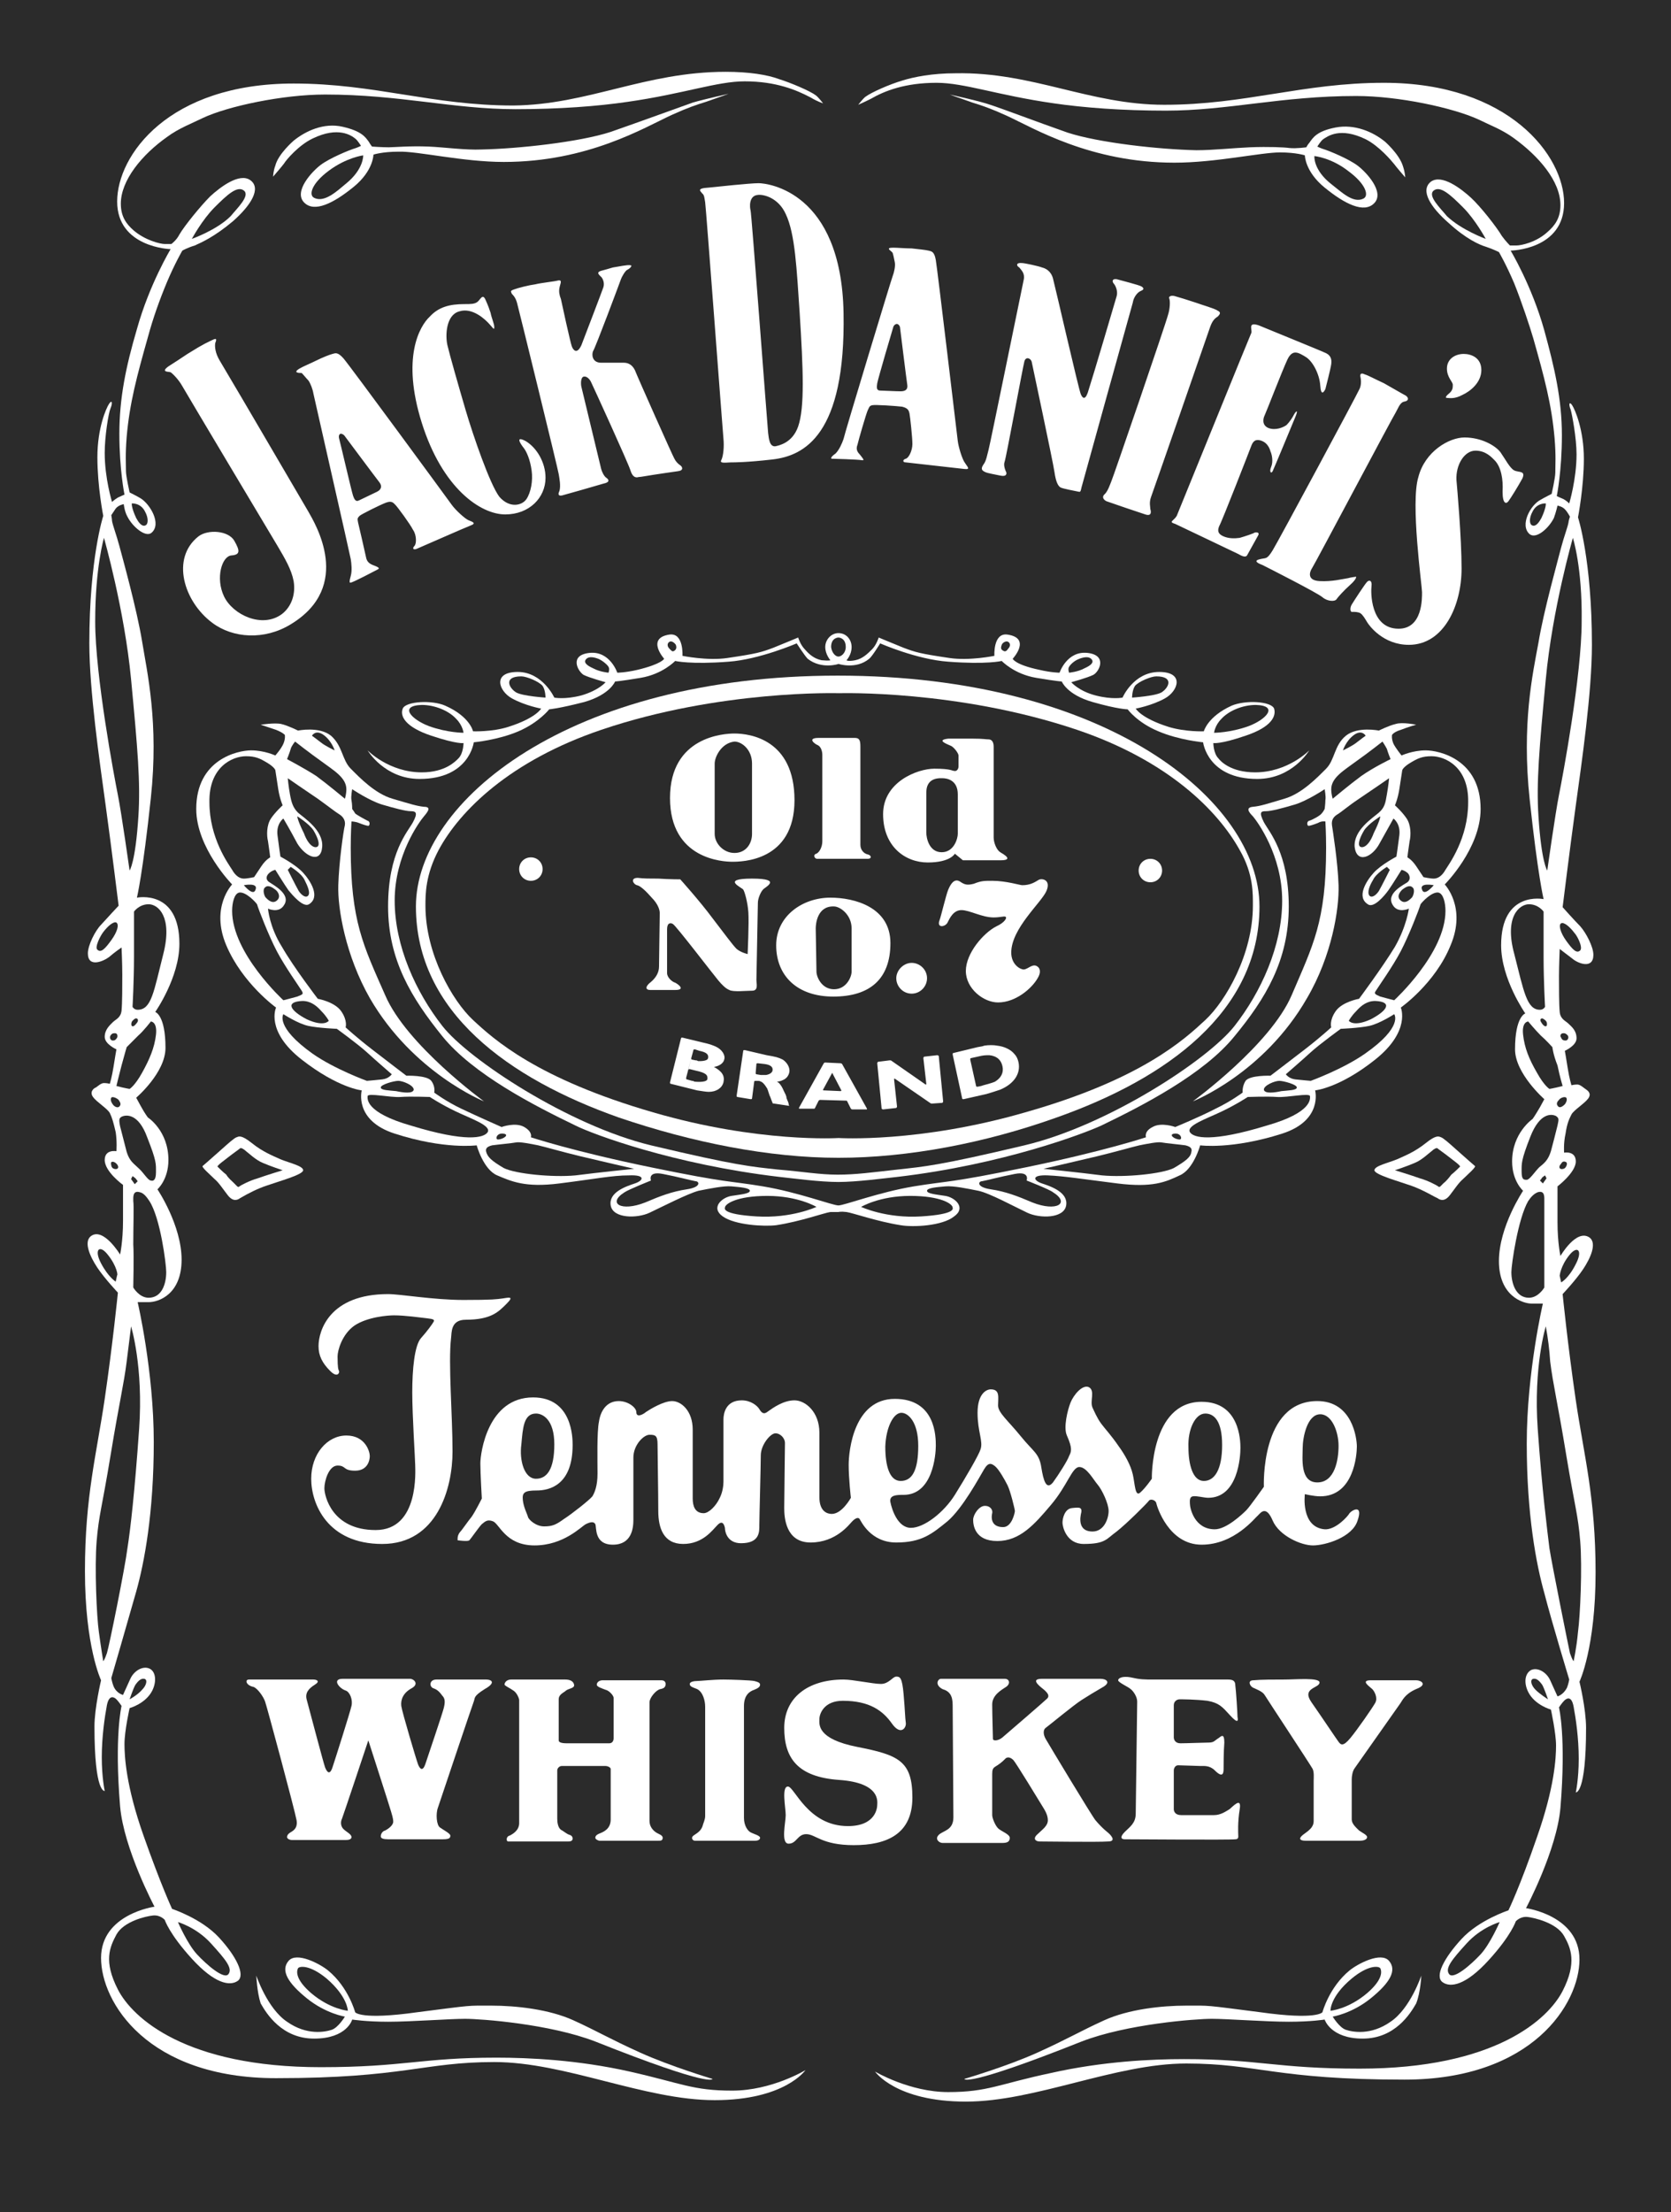 <?xml version="1.0" encoding="UTF-8"?> <!-- Generator: Adobe Illustrator 26.3.1, SVG Export Plug-In . SVG Version: 6.00 Build 0) --> <svg xmlns="http://www.w3.org/2000/svg" xmlns:xlink="http://www.w3.org/1999/xlink" id="Layer_1" x="0px" y="0px" viewBox="0 0 228.2 301.9" style="enable-background:new 0 0 228.2 301.9;" xml:space="preserve"> <style type="text/css"> .st0{fill:#2B2B2B;} .st1{fill:#FFFFFF;} </style> <g> <path class="st0" d="M228.2,301.9V0H0v301.9H228.2z"></path> <path class="st1" d="M40.1,19.2c1.6-1.3,4.1-2.5,6.7-1.9s3.1,1.4,3.6,2.1c0.1,0.2,0.4,0.6,0.4,0.6s1.3,0.1,2.3,0.1 c0.7,0,2.8-0.2,5.4-0.1c2.3,0.1,5,0.5,7.3,0.4c4.9-0.1,13.3-1,17.6-2.4c4.3-1.5,9.5-3.4,11.2-4c1.7-0.5,4.9-1.2,4.9-1.2 s-0.8,0.3-3.1,1.1c-1.3,0.4-2.5,0.8-4.7,1.8c-3.7,1.7-11.4,6.4-22.9,6.4c-5.6,0-11.8-1.5-14.4-1.4c-2.2,0-3.4,0.4-3.4,0.4 s0,2.2-2.7,4.4c-2.7,2.2-5.4,3.6-6.8,2.1c-1.4-1.5,1.1-4.2,2.3-5.1c1.2-0.9,3.8-2,4.8-2.3c0.3-0.1,0.7-0.3,0.7-0.3s-0.5-0.8-0.8-1 c-0.5-0.4-2.3-1.7-5.8,0c-1.9,0.9-3.6,2.9-3.9,3.4c-0.2,0.3-1.5,1.8-1.5,1.8s0-0.7,0.3-1.5C38,21,40.1,19.2,40.1,19.2L40.1,19.2z"></path> <path class="st0" d="M44.9,23.3c-2.3,1.7-2.8,3.3-2,3.7c1.4,0.7,3.1-0.9,4.3-1.9c2.5-2,2.4-3.9,2.4-3.9S47.3,21.5,44.9,23.3 L44.9,23.3z"></path> <path class="st1" d="M99.1,9.8c3.2,0,5.7,0.4,7.3,1c1.6,0.5,4.2,1.6,5,2.2c0.4,0.3,1,1.1,1,1.1s-0.7-0.2-1.7-0.8 c-1.9-1-4.7-2.2-9-2.2c-3.8,0-8.3,1.7-16,2.8c-4.1,0.6-9.3,1-15.3,1c-8.5,0-15.8-2-26-2c-5.8,0-13.3,1.6-16.7,3.2 c-1.4,0.7-3.3,1.4-4.9,2.6c-3.4,2.4-6.3,5.9-6.3,9.1c0,1.8,0.8,2.8,1.7,3.6c1.6,1.4,3.7,1.9,4.3,1.9c0.4,0,0.9,0,0.9,0 s0.7-0.5,1.1-1.3c0.7-1.2,2.9-3.9,4.2-5.2c1.3-1.2,4-3.3,5.5-2.2c1.5,1.1,0.1,3.4-2.4,5.6c-2.5,2.1-4.3,2.9-5.2,3.3 c-1,0.3-1.7,0.7-1.7,0.7s-1,1.7-2.1,4.3c-1,2.4-1.9,4.9-2.6,7.5c-1.5,5.3-2.5,9-2.9,13.6c-0.2,2.5-0.1,3.6-0.1,4.7 c0,0.7,0.5,2.9,0.5,2.9s1,0.5,1.5,0.8c1.3,0.8,2.9,3.5,1.5,4.7c-0.8,0.7-2.6-0.8-3.3-2.2c-0.4-0.7-0.5-1.7-0.5-1.7 s-0.7,0.1-1.1,0.6c-0.2,0.3-0.6,0.9-0.6,0.9s0.1,0.6,0.1,0.8c0.1,0.6,0.6,1.9,1,3.4c0.4,1.5,2.4,8.7,3.1,13 c0.7,4.3,2.3,11.1,1.2,21.4c-1.1,10.3-1.9,13.6-1.9,13.6s5.8-1.2,5.8,6.3c0,4.6-3.3,9.3-3.3,9.3s1.4,0.4,1.4,4.9c0,3.4-4,6.8-4,6.8 l0.6,1.1c0.6,1.1,1,1.6,1,1.6s2.8,1.8,2.8,5.8c0,2.7-1.5,4-1.5,4s3.3,4.9,3.3,9.6s-3.1,5.8-4.5,5.8h-1.5c0,0,2.2,9.4,2.2,19.1 c0,9.7-1.3,16.5-2.4,20.4c-1.1,3.9-3.4,11.8-3.4,11.8s0.1,0.6,0.3,1.1c0.4,1,1.3,1.2,1.3,1.2s0.5-1.1,1-2.2 c0.5-1.1,1.7-1.8,2.6-1.4c0.9,0.4,1,1.8,0.4,3c-0.9,1.8-3.1,2.4-3.1,2.4s-0.7,3.1-0.7,4.9c0,1.7,0.2,5.7,2.6,12.5 c2.4,6.8,3.9,10,3.9,10s4,1.3,6.4,3.9c2.4,2.6,3.6,5.1,2.6,5.9c-1.1,0.8-3.2,0.4-6.3-3c-3.1-3.4-3.7-5.3-3.7-5.3s-0.6-0.7-1.6-0.6 c-1,0.1-4,0.8-5,2.6c-0.9,1.7-1.8,3.6,0.2,7.5c2,3.9,9.3,10.6,27.7,10.6c11.4,0,13.7-1.3,24-1.3c4.4,0,11.1,0.3,18.2,1.9 c7.1,1.6,8.6,2.6,14,2.6c5.4,0,10-2.8,10-2.8s-2.8,4.1-12.4,4.1s-20.4-5.2-30.1-5.2c-9.7,0-12.3,2.2-29.8,2.2 c-17.6,0-23.9-10.4-23.9-16.4c0-6,7.3-7,7.3-7s-4.2-7.9-4.7-13.7c-0.8-9.6,0.2-13.7,0.2-13.7s-0.4-0.6-0.7-0.9 c-0.3-0.3-1-0.7-1.3,0.8c-0.3,1.6-0.7,4.3-0.7,7.1c0,2.8,0.4,4.6,0.4,4.6s-1.4,0.4-1.4-8.8c0-2.5,0.9-6.3,0.9-6.3 s-2.2-4.6-2.2-14.9c0-10.2,1.6-16,2.7-23.5c1.1-7.5,1.8-14.5,1.8-14.5s-1.8-1.9-2.8-3.4c-1-1.5-1.9-3.5-0.9-4.3 c1.7-1.3,4,2.5,4,2.5s0.4-1.8,0.4-4.6v-4.9c0,0-2.5-1.8-2.5-3.4c0-1.5,1.6-1.2,1.6-1.2s0.1-1.3-0.1-2.6c-0.3-1.3-0.5-2-0.8-2.6 s-1.8-1.5-2.3-2.2c-0.5-0.7,0.1-1.2,0.4-1.3c0.3-0.2,0.7-0.6,1.1-0.6c0.4,0,0.8,0.1,0.8,0.1s0.3-1,0.5-2.3c0.2-1.3,0.4-2.4,0.4-2.4 s-1.6-0.7-1.6-1.7s0.7-1.6,1.1-2c0.4-0.4,1.1-0.6,1.2-1.6c0.1-1,0.1-3.4,0.1-4.9c0-1.5-0.1-3.7-0.1-3.7s-0.9,0.6-1.7,1.3 c-0.8,0.6-2.9,1.5-2.9-0.5c0-1.1,1-3.1,1.8-3.9c0.8-0.9,2.4-2.6,2.4-2.6s-1-8.1-1.8-13.9c-0.8-5.8-2.2-15.5-2.2-21.9 c0-11.6,1.9-17.4,1.9-17.4s-0.8-4-0.8-8s1.2-6.7,1.6-7.3c0.4-0.6,0.5-0.1,0.2,0.6c-0.3,0.7-0.8,3.9-0.8,6.1c0,3.5,1,6.7,1,6.7 s0.3-0.3,0.8-0.6c0.4-0.2,0.9-0.4,0.9-0.4s-0.7-3.4-0.7-8.3s0.9-9.2,2.4-14.3c1.7-6.1,4.6-10.9,4.6-10.9s-7.3-0.2-7.3-6.5 S23,11.4,40.1,11.4c11.1,0,18.9,3,30,3C80.3,14.3,88.1,9.8,99.1,9.8L99.1,9.8z"></path> <path class="st0" d="M16.6,152.4c0.6-0.3,2.3-0.5,3.5,2.8c1.3,3.3,1.2,3.6,1.2,4.8c0,1.1-0.4,1.2-0.7,1.1c-0.4,0-1-1.1-1.7-1.7 c-0.6-0.6-1.2-0.9-1.6-2.2c-0.3-1.2-0.6-2.3-0.9-3.5C16.2,152.7,16.3,152.6,16.6,152.4L16.6,152.4z M18.2,175.7 c0,0,0.8,1.4,2.1,1.4c1.8,0,2.4-1.9,2.4-3.5c0-1.1-0.8-7.4-2.3-9.7c-0.4-0.6-0.8-1.1-1.3-1.2c-1-0.3-0.9,0.7-0.9,1.2 c0.1,0.6,0,3.6,0,5.9C18.3,171.3,18.2,175.7,18.2,175.7L18.2,175.7z M18.7,139c0.2,0.1,0.2,0.4-0.1,0.7c-0.3,0.4-0.5,0.4-0.6,0.3 c-0.1-0.1-0.1-0.5,0.1-0.7S18.5,138.9,18.7,139L18.7,139z M15.1,141.3c-0.2,0.3,0,0.7,0.3,0.7c0.3,0,0.4-0.1,0.6-0.4 c0.1-0.3,0-0.6-0.3-0.6C15.5,141,15.3,141,15.1,141.3L15.1,141.3z M13,84.8c0,7.4,2.6,21.2,3.1,23.7c0.5,2.5,1.6,10.3,1.6,10.3 s0.8-1.1,1.2-7.4c0.3-4.6-0.1-9.2-1-18.7s-3.7-19.3-3.7-19.3S13,77.4,13,84.8z M18.3,130.6c0,3.3-0.2,6.8-0.2,6.8s0.2,0.4,0.7,0.4 c1.9,0,2.2-2.5,3.5-7.6c1.3-5.1-0.7-6.8-2-6.8s-2,1-2,1L18.3,130.6L18.3,130.6z M13.3,129.6c0.5,0.5,1.1-0.2,1.9-1.3 c0.8-1.1,1.1-2.1,0.7-2.4c-0.4-0.2-1.2,0.5-1.8,1.3C13.7,127.7,12.9,129.3,13.3,129.6z M16.6,145.4c-0.4,1.5-0.7,2.8-0.7,2.8 s0.4,0.1,0.8,0.2s1,0.2,1,0.2s0.7-0.4,1.7-2.2c1-1.8,1.7-3.4,1.9-5.2c0.2-1.8-0.7-1.8-0.7-1.8s-1,1.3-1.7,1.9 c-0.7,0.7-1.6,1.6-1.6,1.6S17,143.9,16.6,145.4L16.6,145.4z M15.4,150.7c0.1,0.2,0.6,0.6,0.9,0.3c0.3-0.3,0.1-0.6-0.1-0.9 c-0.3-0.3-0.9-0.5-1-0.3C15,150.1,15.3,150.6,15.4,150.7L15.4,150.7z M15.3,159.3c0.1,0.2,0.5,0.3,0.7,0.2c0.2-0.1,0.2-0.4-0.1-0.7 c-0.3-0.3-0.6-0.3-0.7-0.2S15.2,159.2,15.3,159.3z M17.9,160.9l0.5,0.7l0.4-0.4c0,0-0.2-0.3-0.3-0.4c-0.1-0.1-0.4-0.3-0.4-0.3 L17.9,160.9L17.9,160.9L17.9,160.9z M14.7,171.2c-1.1-1.4-1.9-0.7-0.9,1.2c1,1.9,2,2.5,2,2.5l0.2-0.9 C16.1,174.1,16,172.8,14.7,171.2z M17.3,185.8c-0.4,3.2-1,5.5-2.2,12.8s-1.6,8.1-1.9,11.7c-0.3,3.6,0,10.3,0.3,12.4 c0.3,2.2,0.6,4,0.6,4s0.2-0.2,0.5-1.1c0.3-0.9,2.5-11.8,2.8-14.3c0.4-2.5,1-7.7,1.6-16.3c0.6-8.5-1.1-14-1.1-14 S17.7,182.6,17.3,185.8L17.3,185.8z M26.2,32.6c0,0,1.4-2.6,3.1-4.3c1.7-1.7,3.1-3,4-2.3c0.9,0.7-0.9,2.4-1.8,3.5 C29.6,31.4,26.2,32.6,26.2,32.6L26.2,32.6z M18,68.7c0,0,1.2-0.1,1.8,1.1c0.5,0.9,0.4,1.6,0.2,1.8c-0.2,0.2-0.7,0.4-1.4-0.9 C17.9,69.2,18,68.7,18,68.7z M17.7,231.9c0,0,0.5-1.5,0.8-2c0.3-0.4,0.7-0.9,1.2-0.8c0.5,0.1,0.3,0.9-0.3,1.5 C18.8,231.3,17.7,231.9,17.7,231.9L17.7,231.9z M24.3,262.3c0,0,2.5,0.7,4.5,2.9c2,2.2,3,3.4,2.4,4.2c-0.6,0.8-3-1.3-4.3-2.7 C25.6,265.3,24.3,262.3,24.3,262.3z"></path> <path class="st1" d="M35,269.6c0,0,1.5,4.5,4.2,6.3c2.7,1.9,5.2,1.4,6.1,1.1s1.8-1.8,1.8-1.8s-2.6-0.4-5.2-2.5 c-2.6-2.1-3.6-3.8-2.5-5.1c1.1-1.3,4.3,0.4,5.4,1.3c2.8,2.3,3.7,5.7,3.7,5.7s0.7,1.1,8.5,0c7.8-1,6.7-0.9,10.1-0.9 c3.4,0,7.9,0.5,11.2,2c3.3,1.5,4.9,2.5,9.1,4.4c4.2,1.9,9.9,3.6,9.9,3.6s0.1,1.3-16-5.1c-6.2-2.4-15.6-3.1-17.8-3.1 c-2.1,0-7.4,0.4-10.5,0.4c-3,0-4.9-0.3-4.9-0.3s-0.7,2.6-5.2,2.6c-4.4,0-6.5-3.4-7.3-4.8C35.1,271.9,35,269.6,35,269.6L35,269.6z"></path> <path class="st0" d="M47.5,274.4c0,0-2.4-0.2-5-2.4c-2.2-1.9-2-3-1.8-3.4c0.2-0.3,1.6-0.5,3.9,1.4 C47.5,272.5,47.5,274.4,47.5,274.4z"></path> <path class="st1" d="M25.6,48.3c2.4-1.5,2.8-1.6,3.4-1.9c0.6-0.3,0.6-0.1,0.4,0.4c-0.1,0.5,0,1.4,0.6,2.4 c4.1,6.9,8.1,13.8,12.1,20.6c0.9,1.6,6.2,10.2-2.4,15.4c-3.6,2.2-7.9,1.9-10.7-0.2c-3.9-2.9-5.7-8.8-1.9-11.8 c1.3-1,4.1-0.8,4.9,0.6c0.8,1.4,0.8,1.9-0.4,2c-1.3,0.1-2.2,3.1-1,5.6c1.2,2.5,5.2,4.4,7.9,2.4c1.3-1,1.9-2.7,1.6-4.5 c-0.3-1.6-1.2-3.1-2.2-4.8c-0.6-1-12.5-20.9-13-21.8c-0.5-0.9-1.3-1.7-1.6-1.9c-0.3-0.1-1.4,0-0.3-0.8 C23.8,49.5,24.7,48.9,25.6,48.3z M40.9,50.3c0.5-0.3,1.5-0.7,2.3-1.1c0.8-0.4,1.8-0.8,2.2-0.9c0.4-0.1,0.7-0.3,1.5,0.6 s14.3,19.3,14.8,20c0.5,0.7,1.8,1.9,2.3,2.1c0.5,0.2,1.1,0.4,0.3,0.7c-0.8,0.3-6.9,3-7.4,3.2c-0.5,0.2-0.6-0.1-0.3-0.4 c0.3-0.3,0.3-1.5-0.2-2.2c-0.4-0.8-2.1-3.1-2.4-3.4c-0.3-0.3-0.5-0.6-1.3-0.3c-0.8,0.3-3.4,1.6-3.6,1.8c-0.3,0.3-0.3,0.4-0.2,0.9 c0.1,0.4,1,4.3,1.1,4.8c0.1,0.5,0.4,0.8,0.9,1c0.5,0.2,1.1,0.4,0.7,0.6c-0.4,0.2-3.4,1.8-3.7,1.8c-0.2,0.1-0.2-0.2,0-0.9 c0.2-0.7,0.1-1.7,0-2.3c-0.1-0.6-5-22.1-5.1-22.6c-0.1-0.6-0.4-1.4-0.7-1.8c-0.3-0.3-0.6-0.7-0.9-1C40.9,50.9,39.9,50.9,40.9,50.3 L40.9,50.3z M46.3,59.8c0.1,0.3,1.7,7.2,1.9,7.8c0.2,0.6,0.4,0.9,0.8,0.7c0.4-0.2,1.9-0.9,2.5-1.2c0.6-0.3,0.7-0.8,0.3-1.3 c-0.4-0.5-4.8-6.4-4.8-6.4C46.4,58.9,46.2,59.4,46.3,59.8L46.3,59.8z M63.4,41.5c0.9,0,1.4,0,1.8-0.3s0.7-1.2,1.1-0.3 c0.4,0.9,0.5,1.2,0.7,1.8c0.1,0.6,0.5,1.5,0.5,1.9s0,0.4-0.6-0.3c-0.6-0.7-2.4-2.4-4.2-1.8c-1.8,0.5-1.9,3.3-1.6,4.6 c0.3,1.3,1.5,5.5,2.5,8.9c1,3.4,3.3,10.1,4.6,11.8c1.4,1.6,3.1,1.2,3.7,0.3c0.6-0.9,0.9-2.5,0.7-3.9c-0.2-1.5-0.7-2.6-1.1-3.1 c-0.4-0.5-1.2-1.7,0.3-0.9c1.5,0.9,2.7,2.9,2.7,5c0,2.7-2.2,5-5.5,5c-3.4,0-8.6-3.6-11.4-12.5c-2.8-8.9-0.3-13.2,1.1-14.5 C59.9,41.9,61.4,41.5,63.4,41.5L63.4,41.5z M70.2,39.5c0.5-0.2,2.1-0.6,2.9-0.7c0.8-0.2,2.7-0.4,3-0.5c0.8-0.2,0.4,0.4,0.3,1 c-0.1,0.5,0,1,0.2,1.5c0.1,0.5,1.3,6,1.5,6.5c0.2,0.5,0.7,1.1,1.3-0.2c0.5-1.3,2.8-7.3,3-7.9c0.2-0.6-0.1-1.3-0.4-1.5 c-0.3-0.3-0.6-0.6,0.3-0.8c0.4-0.1,0.7-0.2,1.4-0.4c0.7-0.1,2-0.4,2.4-0.3c0.3,0,0,0.4-0.4,0.6c-0.3,0.1-0.8,1-0.9,1.3 c-0.1,0.3-3.5,9.4-3.8,9.8c-0.2,0.4-0.2,1.6,1.1,1.6s2.6,0,3.1,0c0.5,0,1.1,0.2,1.5,1c0.3,0.8,5.2,11.8,5.4,12.1 c0.2,0.4,0.5,0.7,0.8,0.9c0.3,0.2,0.5,0.7-0.3,0.8c-0.8,0.1-2.7,0.4-3.4,0.5c-0.7,0.1-1.7,0.3-2,0.3c-0.3,0.1-0.8,0.1-1.1-0.9 c-0.3-1-5.2-11.7-5.4-12.1c-0.2-0.4-0.6-0.8-1-0.7c-0.4,0.1-0.4,1-0.3,1.4c0.1,0.4,2.6,10.8,2.7,11.2c0.1,0.4,0.4,1,0.7,1.2 c0.3,0.2,0.6,0.6-0.4,0.8c-1,0.3-5.2,1.5-5.6,1.6c-0.4,0.1-0.7,0-0.4-0.6c0.2-0.7,0-1.7-0.1-2.3c-0.1-0.7-5.5-22.7-5.7-23.4 c-0.2-0.7-0.5-1-0.7-1.2C69.8,39.8,69.6,39.7,70.2,39.5L70.2,39.5z M96.8,25.6c1-0.1,5.6-0.6,6.8-0.6c1.2,0,11.3,1.1,11.6,17.7 c0.3,16.7-5.4,19.5-9.7,20c-3.5,0.4-5.2,0.4-5.7,0.4c-0.5,0-1.6,0.2-1.3-0.3c0.3-0.6,0.4-1.9,0.3-2.9c-0.1-1-2.4-31.8-2.5-32.3 c-0.1-0.5-0.1-1-0.4-1.2C95.7,26.1,95,25.7,96.8,25.6z M104.9,59.1c0.1,0.8,0.2,1.9,1,1.8c0.4-0.1,2.3-0.4,3.1-2.7 c0.9-2.6,0.7-7.7,0.2-15.6c-0.4-5.8-0.6-10.7-1.9-13.4c-1-2.2-3-2.7-3.8-2.6c-1.3,0.1-1.1,1.8-1,2.1 C102.6,28.7,104.8,58.1,104.9,59.1L104.9,59.1z M122,33.8c0.6,0,1.6,0.1,2.5,0.1c0.9,0.1,1.9,0.2,2.3,0.3c0.4,0.1,0.8,0.1,1,1.3 c0.2,1.1,2.9,23.9,3,24.7c0.1,0.8,0.6,2.5,1,3c0.3,0.5,0.8,0.9-0.1,0.8c-2.7-0.3-5.4-0.6-8-0.9c-0.5,0-0.4-0.4,0-0.5 c0.4-0.1,0.9-1.1,0.9-2c0-0.9-0.3-3.7-0.4-4.2c-0.1-0.4-0.2-0.7-1-0.9c-0.8-0.1-3.7-0.3-4.1-0.2c-0.4,0.1-0.4,0.3-0.6,0.7 s-1.3,4.2-1.4,4.7c-0.2,0.5-0.1,0.9,0.3,1.3c0.3,0.4,0.8,0.9,0.3,0.8c-0.5-0.1-3.9-0.2-4.1-0.2c-0.2,0-0.1-0.3,0.5-0.7 c0.5-0.5,0.9-1.4,1.1-2c0.1-0.6,6.5-21.7,6.7-22.2c0.2-0.5,0.4-1.4,0.3-1.9c-0.1-0.5-0.2-1-0.3-1.3C121.7,34.2,120.8,33.8,122,33.8 L122,33.8z M122,44.6c-0.1,0.3-2.1,7.1-2.2,7.7c-0.1,0.6-0.1,1,0.4,1c0.4,0,2.1,0.1,2.8,0.1c0.7,0,1-0.3,0.9-0.9 c-0.1-0.6-1-7.9-1-7.9C122.6,43.9,122.1,44.3,122,44.6L122,44.6z M139.6,35.9c0.3,0,2.2,0.4,2.7,0.6c0.4,0.1,1.2,0.4,1.5,1.5 c0.3,1.1,3.5,15.1,3.8,15.8c0.3,0.7,0.7,0.8,1.1-0.7c0.5-1.5,3.6-12,3.8-12.7c0.2-0.7-0.2-1.5-0.4-1.7c-0.2-0.2-0.3-0.7,0.4-0.6 c0.7,0.2,3.1,0.8,3.4,1c0.3,0.2,0.4,0.4-0.1,0.6c-0.5,0.2-1,0.9-1.1,1.6c-0.2,0.7-6.9,24.8-7,25.2c-0.1,0.4-0.1,0.7-0.4,0.6 c-0.4-0.1-2.2-0.4-2.5-0.6c-0.3-0.2-0.6-0.7-0.8-2.1c-0.2-1.4-3-14.5-3.1-15c-0.1-0.5-0.8-0.8-1-0.1c-0.2,0.7-2.5,13.2-2.7,13.7 c-0.2,0.5,0.1,1.2,0.2,1.4c0.1,0.2,0.1,0.7-0.8,0.5c-0.9-0.2-1.7-0.3-2.1-0.5c-0.4-0.2-0.6-0.4-0.2-1c0.4-0.5,0.5-1.3,0.7-2 c0.2-0.7,4.6-22.3,4.8-23.2c0.2-0.9-0.3-1.3-0.6-1.7C138.8,36.3,138.7,35.8,139.6,35.9L139.6,35.9z M163.3,41.3 c0.8,0.3,2.6,0.8,3,1.1c0.4,0.2,0.4,0.4,0,0.8c-0.5,0.3-0.8,0.7-1.1,1.6c-0.3,0.9-7.7,22.2-8,23c-0.3,0.8-0.1,1.4-0.1,1.7 c0.1,0.3,0.2,1-0.7,0.7c-1.8-0.6-3.6-1.2-5.3-1.8c-0.4-0.2-0.7-0.6-0.2-1c0.4-0.4,0.7-1.3,0.9-1.8c0.2-0.4,7.5-21.7,7.7-22.6 c0.3-0.9,0.3-1.9,0.2-2.2c-0.2-0.4,0.3-0.5,0.7-0.4C160.8,40.5,162.4,41,163.3,41.3L163.3,41.3z M171.9,44.4 c0.7,0.3,8.6,3.5,9.2,3.8c0.6,0.3,0.8,0.8,0.7,1.5c-0.1,0.7-0.7,3-0.8,3.4c-0.2,0.4-0.6,1-0.7-0.5c-0.1-1.5-1-3.3-2-3.9 c-1-0.6-1.8-1.1-2.5,0.4c-0.7,1.5-2.9,7.2-3.1,7.6c-0.2,0.4-0.4,1.3,0.5,1.7c1,0.4,2.1-0.1,2.5-0.4c0.4-0.4,0.8-1,1-1.4 c0.2-0.4,0.7-0.9,0.2,0.3c-0.5,1.2-2.9,7-3.1,7.4c-0.2,0.4-0.5,0.1-0.2-0.6c0.3-0.7,0.1-1.7-0.1-2.1c-0.1-0.4-0.4-1.1-1.1-1.4 c-0.7-0.3-1.2-0.2-1.5,0.6c-0.3,0.8-4,10.3-4.4,11c-0.3,0.7-0.1,1.1,0.6,1.4c0.7,0.3,1.5,0.3,2.2,0.2c0.7-0.2,1.9-0.6,2-0.7 c0.2-0.1,0.8-0.1,0.5,0.4c-0.5,0.9-1,1.8-1.5,2.7c-0.2,0.3-0.7,0.1-1.2-0.2c-0.6-0.3-8.2-3.9-8.6-4.1c-1-0.3-0.2-0.4,0.2-1.1 c0.3-0.7,10-24.6,10.2-25C171,44.9,170.4,43.9,171.9,44.4L171.9,44.4z M189,52.3c0.9,0.5,2.6,1.5,3,1.7c0.4,0.3,0.4,0.7-0.2,0.8 c-0.6,0.1-0.8,0.8-1.2,1.5c-0.4,0.6-11,20.6-11.4,21.2c-0.4,0.6-0.7,1.7,1,1.8c1.7,0.1,3.2-0.3,3.9-0.4c0.3-0.1,1.1-0.2,1.1-0.2 s0.1,0.3-0.8,1.1c-0.9,0.8-1.7,1.7-1.9,2c-0.2,0.3-1.2,0.3-1.9-0.3c-0.7-0.6-7.4-4-8.2-4.4c-0.8-0.3-1.2-0.6-0.3-0.8 c0.8-0.2,0.9,0.1,1.7-1.2c0.8-1.3,11.5-21.2,11.8-21.9c0.3-0.5,0.3-1.2,0.2-1.7c-0.1-0.4,0-0.7,0.6-0.4 C186.8,51.2,187.9,51.8,189,52.3L189,52.3z M199.9,48.3c1,0,2.4,0.5,2.4,2.2s-1.5,2.9-2.6,3.4c-1.1,0.6-1.8,0.4-2.1,0.4 c-0.3,0-0.1-0.3,0.4-0.7c0.4-0.4,0.4-0.7,0.4-1.1c0-0.4-0.8-1-0.8-2.2C197.6,49,198.7,48.3,199.9,48.3L199.9,48.3z M200,59.7 c2.3,0,4.2,1.1,4.9,2c0.7,1,1.3,2.2,1.9,2.5c0.6,0.3,1.6,0,1.1,1.1c-0.6,1.1-1.6,2.7-1.9,3.1c-0.3,0.4-0.8,0.4-0.8-1.3 c0.1-1.7-0.2-3.4-1.1-4.3c-0.4-0.4-1.2-1.3-2.6-1.3c-1.5,0-2.7,1.9-2.6,4c0.1,1.1,0.7,7.9,0.7,12.1c0,5-2.4,10.4-7.2,10.4 c-3.5,0-5.4-2.6-5.7-3.1c-0.3-0.5-0.6-1-0.9-1.2c-0.3-0.2-0.8-0.2-1.1-0.2c-0.3,0.1-0.4-0.5-0.1-1c0.3-0.5,1.8-2.8,2.1-3.1 c0.3-0.3,0.7-0.2,0.6,0.6c-0.1,0.7-0.2,5.8,3.7,5.8c3.3,0,3.2-4.2,3.2-5s-1.6-12.2-0.5-15.7C194.6,61.6,197.9,59.7,200,59.7 L200,59.7z M43.5,183.7c0-2.1,1.5-7.1,9.5-7.1c1.7,0,6.2,0.8,10.3,0.8c4.1,0,4.5-0.1,5.3-0.2c0.8-0.1,1.7-0.4,0.6,0.7 c-1.1,1.1-2.1,2.2-5.6,2.2c-2.1,0-1.9,1.8-2,2.5c-0.4,3.4,0.2,10.5,0.2,15.5s-2.1,12.6-9.6,12.6c-7.5,0-9.7-5.5-9.7-8.9 c0-3.4,2.2-5.9,4.8-5.9s3.2,2.2,3.2,2.8c0,0.6-0.3,2-2,2c-1.7,0-1.2-0.7-2.4-0.7c-1.2,0-1.8,2.1-1.8,3.1c0,1,1,5.7,7,5.7 s5.4-8.2,5.4-8.9c0-0.7-0.4-6.7-0.4-9.9c0-3.1,0.3-6.4,1.2-7.4c0.9-1,1.6-2,1.7-2.2c0.2-0.3,0-0.4-0.9-0.5c-0.9-0.1-3-0.4-4.5-0.4 c-0.8,0-3.6,0.2-5.4,1.4c-1.7,1.2-2.3,3.4-2.3,4.2c0,1.6,0.1,1.8,0.2,2c0.1,0.2-0.2,1-1.2,0C44,186,43.5,185,43.5,183.7L43.5,183.7 z M62.8,209.1c0.3-0.3,1.1-1.5,1.6-2.1c0.5-0.7,1.4-2.5,1.4-2.5s-0.2-3.4-0.2-4.8c0-1.4,1-9,7.2-9c5.4,0,5.4,5.6,5.4,6.5 c0,5.5-3.2,6.2-4.9,6.2c-1.7,0-2,0.3-1.9,1.3c0.1,1,0.6,1.9,0.7,2.3c0.1,0.4,1.1,1.3,2.2,1.3c1.1,0,1.6-0.2,2.7-1 c1.1-0.7,3.5-2.6,3.9-3.1c0.3-0.5,0.7-1.4,0.7-3.1c0-1.7-0.1-5.7,0.2-7.1c0.2-1.4,1-2.8,2.7-2.8c1.3,0,2.4,0.9,2.4,1.5 c0,0.9,1.1,0.2,1.3,0c0.6-0.4,2.4-1.5,3.6-1.5c1.2,0,2.8,1.3,2.8,3.9v9.4c0,1,0.3,2,1.5,2c0.7,0,1.7-1,2.2-2.1 c0.4-0.8,0.5-1.7,0.5-2.2v-8.5c0-0.8,0.3-2.6,2.5-2.6c1.2,0,2.1,0.7,2.4,1.2c0.3,0.5,0.6,0.8,1.2,0.3c0.7-0.5,2.1-1.5,3.6-1.5 s3.4,1.6,3.4,4.4v8.8c0,2,1.1,2.3,1.7,2.3c1.4,0,2.6-2.2,2.6-2.2s-0.3-2.6-0.3-4.5c0-1.9,0.7-9,6.3-9c5.6,0,5.6,5.2,5.6,6.4 c0,1.2-0.4,6.7-4.4,6.7c-0.9,0-2,0-1.8,1c0.2,1,1,3.5,2.8,3.5c1.8,0,4.5-2.1,6-4.5c1.5-2.4,3.3-5.5,3.5-6.2c0.4-1.1-0.4-2.4-0.4-5 s1.2-3.2,1.8-3.2c1.3,0,1,1.1,1,2.2c0,1,1.4,2.1,3.1,4.2c1.7,2.1,2.5,2.3,2.8,4.2c0.3,1.9,0.7,3.2,1.6,2.1c0.8-1.1,2-3,2.2-3.6 c0.3-0.6,0.5-1-0.3-2.8c-0.5-1.1,0.1-3.5,0.5-4.5c0.4-1,1.6-2.5,2.5-2.1c0.9,0.5,0.1,1.9,0.5,2.8c0.2,0.4,0.6,1.4,1.2,2.2 c0.6,0.8,1.3,1.5,2.4,3.1c0.8,1.1,1.6,2.5,1.9,3.8c0.3,1.3,0.3,3.1,1,2.5c0.7-0.6,1.6-1.9,1.6-1.9s-0.2-10.5,6.8-10.5 c5.2,0,5.3,5.3,5.3,6.3c0,1.1-0.3,6.8-4.4,6.8c-0.6,0-1.6-0.3-2.1-0.2c-0.5,0.1-0.4,0.7-0.4,1c0,0.6,0.6,3.5,3.4,3.5 c1.6,0,3.8-2.1,4.3-2.6c0.5-0.5,2.4-3.2,2.4-3.2s-0.5-11.7,7.3-11.7c4.8,0,5.4,5.1,5.4,6.2c0,1.1-0.4,6.8-5,6.8 c-0.9,0-2.1-0.3-2.1-0.3s-0.6,4.5,2.7,4.8c1.5,0.1,3.2-1.8,3.4-2.2c0.3-0.4,1.9-1.3,1.1,1c-0.7,2.3-4.4,3.4-6.1,3.4 c-1.6,0-4.6-1.3-5.5-3.4c-0.9-2.1-1.6-1.1-2-0.7c-0.4,0.3-3.2,4-7.7,4c-4.5,0-6.1-5.2-6.2-5.7c-0.1-0.4-0.8-0.6-1-0.3 c-0.2,0.3-3,3.1-4.4,4.2c-1.4,1-1.5,1.7-4.5,1.7c-2.4,0-2.9-2.4-2.9-2.9c0-0.6,0.3-1.9,1.3-2c1-0.1,1.5-0.2,1.2,0.9 c-0.2,1.1,0,2.3,1.6,2.3c1.6,0,2.2-1.8,2.2-2.8c0-1-0.9-2.9-1.5-3.6c-0.6-0.7-1.5-2.4-2.5-2.4c-1,0-1.6,2.5-3.9,5.2 c-2.2,2.6-4.2,4.9-7.3,4.9c-3.1,0-3.3-2.2-3.3-2.9c0-0.7,0.8-1.9,1.6-1.9c0.8,0,1.1,0.6,1,1c-0.1,0.4-0.3,1.9,1.5,1.9 c1.2,0,1.6-2,1.6-2.2c0-0.2-0.6-2.7-1-3.5c-0.4-0.8-1.2-2.2-1.7-2.6c-0.5-0.4-0.9-0.6-1.5,0.4c-0.6,1-2.9,5.3-5,7.1 c-2.1,1.7-3.5,2.9-7,2.9s-4.8-2.9-5-3.2c-0.2-0.3-0.6-0.1-1,0.3s-2.2,2.9-5.7,2.9c-3.4,0-3.6-3.4-3.6-4.7c0-1.3,0.1-8.3,0.1-8.9 c0-0.6-0.6-1.3-1.3-1.3c-0.7,0-2,1.6-2,3c0,1.3-0.2,8.6-0.2,9.5c0,0.9,0.1,2.5-2.5,2.5c-1.9,0-2.2-1.6-2.2-2.1 c-0.1-0.4-0.3-1.1-1-0.4c-0.7,0.7-2,2.6-4.7,2.6s-3.4-2.2-3.4-4.5c0-2.4-0.1-7.9-0.1-9.1s-0.3-1.3-1.1-1.3s-2.2,1.4-2.2,3.1v8.5 c0,1.1-0.2,3.4-2.8,3.4c-2.6,0-2.2-2.4-2.4-2.8c-0.2-0.4-0.7-0.3-1.3,0c-0.6,0.3-3,2.9-7,2.9s-4.8-3-5.7-3.3 c-0.8-0.3-1.1,0.1-1.5,0.4c-0.4,0.4-1.5,2-1.7,2.2c-0.2,0.2-1.6,0-1.6,0S62.4,209.6,62.8,209.1L62.8,209.1z"></path> <path class="st0" d="M73.2,192.9c0.9,0,2.5,0.8,2.5,4.2c0,3.4-1,4.7-2.5,4.7c-1.6,0-2.3-2.5-2-4.7 C71.4,194.9,71.5,192.9,73.2,192.9z M123.1,192.8c0.9,0,2.3,1.2,2.3,4.5s-0.8,4.8-2.4,4.8c-1.5,0-2.1-2-2.1-4.7 C121,194.8,122,192.8,123.1,192.8L123.1,192.8z M164.6,192.9c1.2,0,2.3,1,2.3,4.3c0,3.3-1,4.9-2.5,4.9c-1.5,0-2.1-2.2-2.1-4.6 C162.2,195.1,163.2,192.9,164.6,192.9L164.6,192.9z M180.3,193c1.6,0,2.5,2.4,2.5,4.3s-0.5,5-2.9,5c-2.4,0-2-3.3-2-4.7 S178.5,193,180.3,193L180.3,193z"></path> <path class="st1" d="M34,229.2h8.8c0.4,0,1,0.2,0.2,0.7c-0.8,0.5-1.4,1.1-1.1,2.1c0.3,1.1,2.3,8.7,2.5,9.2c0.2,0.5,0.6,1.2,1,0 c0.4-1.2,2.4-7.5,2.6-8.4c0.2-0.8-0.2-1.9-0.8-2.1c-0.9-0.3-1.9-1.6-0.4-1.6H56c0.5,0,1.3,0.7,0.2,1.3c-1.1,0.6-1.5,1.5-1.4,2.4 c0.1,0.8,2.1,7.5,2.3,8c0.2,0.5,0.6,1.1,1-0.1c0.4-1.2,2.3-6.8,2.5-7.6c0.2-0.8,0.2-1.3-0.2-1.7c-0.3-0.4-0.6-0.8-1.2-1 c-0.6-0.2-0.6-1.2,0.4-1.2h6.8c0.7,0,1.4,0.4-0.2,1.3c-1.6,1-1.3,1.2-1.5,1.7c-0.2,0.5-4.6,13.6-4.9,14.5c-0.3,0.8-0.2,2.4,0.3,2.7 c0.4,0.3,1.4,0.8,1.4,1.1c0,0.3-0.1,0.5-1,0.5H53c-0.6,0-1-0.1-1-0.4c0-0.3,0.2-0.7,0.6-0.8c0.4-0.2,1.1-0.7,1.1-1.2 s-0.2-1-0.3-1.4c-0.1-0.4-3.1-9.7-3.1-9.7s-3.4,10.2-3.6,10.7c-0.2,0.4-0.2,1,0.2,1.4c0.4,0.4,1.1,0.7,1.1,1.1 c0,0.4-0.6,0.4-0.9,0.4h-7.2c-0.4,0-0.7-0.2-0.7-0.4s0.1-0.4,0.4-0.6c0.3-0.2,1.1-0.5,0.9-1.7c-0.2-1.2-4.1-15.7-4.3-16.2 c-0.2-0.6-1-1.8-1.6-2C33.6,230,33.4,229.2,34,229.2L34,229.2z M69.8,229.2h7.4c0.6,0,1.1,0.2,1.2,0.7s-0.7,0.5-1.1,0.8 c-0.3,0.3-1,0.5-1,1.2v5.6c0,0.2,0.2,0.4,1.1,0.4h5.8c0.4,0,0.6-0.3,0.6-0.7v-5.5c0-0.3-0.6-1-1.1-1.1c-0.5-0.2-1.2-0.4-1.2-0.7 c0-0.3,0.3-0.6,0.8-0.6h8c0.4,0,0.6,0.2,0.6,0.5s-0.1,0.6-0.7,0.7c-0.6,0.1-1.5,1.2-1.5,1.8v16.2c0,0.7,0.4,1.2,0.8,1.5 c0.4,0.3,1,0.4,1,0.8c0,0.4-0.3,0.4-0.6,0.4h-8c-0.2,0-0.6-0.2-0.6-0.4c0-0.2,0.1-0.4,0.6-0.6c0.5-0.2,1.5-0.6,1.5-1.9v-6.9 c0-0.2-0.4-0.4-0.7-0.4h-6c-0.3,0-0.6,0.3-0.6,0.6v6.6c0,0.5,0.1,1.2,0.5,1.5c0.4,0.2,0.8,0.6,1.2,0.7c0.3,0.1,0.4,0.3,0.4,0.5 c0,0.2-0.1,0.4-0.6,0.4h-8.2c-0.3,0-0.3-0.7,0.2-0.8c0.4-0.2,1.3-0.7,1.3-1.7V232c0-0.2-0.3-1-0.8-1.3c-0.4-0.3-1.1-0.6-1.2-0.8 C68.9,229.6,69.2,229.2,69.8,229.2L69.8,229.2z M98.8,229.2c1,0,3.8,0.1,4.2,0.2c0.4,0.1,0.8,0.2,0.8,0.5s-0.3,0.5-0.8,0.7 c-0.6,0.2-1.4,0.7-1.4,2.2v15.3c0,1,0.5,1.8,1,2c0.4,0.2,1.2,0.4,1.2,0.7c0,0.2-0.2,0.4-0.7,0.4h-8.2c-0.3,0-0.6-0.4-0.2-0.7 c0.4-0.3,1.1-0.6,1.3-1.5c0.3-0.8,0.3-1,0.3-1.2v-14.9c0-0.8-0.3-2-1.1-2.4c-0.8-0.3-1-0.4-1-0.7c0-0.3,0.6-0.4,1-0.4 C95.6,229.4,97.4,229.2,98.8,229.2L98.8,229.2z M115.2,229.2c1.3,0,4,0.6,5.1,0.6c1.1,0,1.6-1,2.1-1c0.5,0,0.8,0.1,1,2.4 c0.2,2.3,0.2,3.2,0.3,3.9c0.1,0.7-0.7,1.8-1.9,0.1c-1.2-1.7-3-3.1-6.7-3.1c-2.6,0-3.2,1.8-3.2,2.5c0,0.7-0.4,2.7,5.2,3.8 c5.6,1.1,7.5,1.9,7.5,6.9s-3.5,6.5-8,6.5c-4.4,0-5.2-1.5-6.5-1.5c-1.2,0-1.3,1.3-2.4,1.3c-1.1,0-0.4-2.9-0.4-3.9 c0-1-0.6-3.9,0.3-3.9s2.7,5.4,8.2,5.4c3.8,0,4-2.5,4-2.9s0.5-3-5.2-3.4c-5.7-0.4-7.5-3-7.5-7.1S110.3,229.2,115.2,229.2 L115.2,229.2z M128.5,229.1h8.7c0.7,0,0.8,0.7,0.2,1.1c-0.6,0.4-1.9,1.1-1.9,2.4c0,1.3,0.1,4.4,0.1,4.7c0,0.3,0.7,0.3,1.3-0.2 c0.7-0.6,5.7-4.9,6.1-5.3c0.4-0.4,0-0.8-0.3-1.1c-0.3-0.3-2.3-1.6-0.4-1.6h8c0.8,0,1.5,0.5,0.2,1.2c-1.2,0.7-1.7,1-2.8,1.7 c-1.1,0.7-4.6,3.6-4.9,3.8c-0.3,0.2-0.4,0.8,0,1.5c0.4,0.7,6.3,10.5,6.8,11.1c0.5,0.6,1.1,1.2,1.6,1.6c0.4,0.3,1.4,1.3,0.1,1.3 c-1.3,0.1-8.6,0-9.3,0c-0.6,0-1-0.4-0.3-1c0.6-0.6,1.4-1.1,1.4-1.9c0-0.8-0.5-1.5-0.8-2c-0.3-0.5-3.6-5.9-3.9-6.2 c-0.3-0.3-0.8-0.6-1.2-0.1c-0.4,0.4-0.8,0.7-1.3,1c-0.3,0.2-0.4,0.4-0.4,1v5.6c0,0.4,0.4,1.4,0.8,1.8c0.4,0.4,1.6,0.8,1.6,1.3 c0,0.5-0.3,0.7-1,0.7h-8.2c-0.4,0-1.1-0.5-0.5-1.1c0.6-0.6,2-0.6,2-2.4c0-1.7-0.1-14-0.1-15.3c0-1.3-0.4-1.9-1.4-2.2 C127.6,229.9,128.1,229.1,128.5,229.1L128.5,229.1z M157.6,229.2h10.1c0.7,0,1,0.2,1,0.8c0.1,0.7,0.3,3.8,0.3,4.3 c0.1,0.5,0.1,1-1-0.2c-1.1-1.2-1.5-1.7-3.1-2c-1.7-0.2-3.4-0.2-3.8-0.2s-0.8,0.3-0.8,0.8v4.4c0,0.3,0.2,0.8,0.9,0.8 c0.8,0,3.3-0.1,3.9-0.1c0.7,0,0.8-0.3,1.3-0.6c0.4-0.3,0.8-0.7,0.8,0.6c-0.1,1.3-0.1,3-0.1,3.5c0,0.5,0,1.5-1.2,0.3 c-0.7-0.7-1.5-0.6-1.9-0.6c-0.4,0-2.7-0.1-3.1-0.1c-0.4,0-0.6,0.4-0.6,0.7v5.3c0,0.3,0.2,0.8,1,0.8h4.5c0.9,0,1.6-0.5,2.1-0.8 c0.4-0.3,1.7-1.8,1.4,0c-0.3,1.8-0.2,3.3-0.2,3.5c0,0.2,0.1,0.6-0.4,0.6c-0.6,0.1-14.6,0-15.1,0c-0.5,0-0.7-0.3,0-1 c0.7-0.7,1.5-1.2,1.5-2.5c0-1.3,0.2-13.9,0.2-15.3c0-0.7-0.6-1.5-0.9-1.7c-0.3-0.3-1.7-0.9-1.7-1.2c0-0.3,0.6-0.6,1.7-0.4 C155.7,229.2,156.2,229.2,157.6,229.2L157.6,229.2z M175.5,229.2c1.4,0,4.7-0.3,4.7,0.4c0,0.8-2.5,0.7-1.1,2.7c1.4,2,3.4,5,3.7,5.4 c0.3,0.4,0.6,0.7,1.6-0.5c1-1.2,3-4.1,3.4-4.8c0.4-0.7-0.1-1.6-0.4-1.9c-0.3-0.3-1.7-1.2-0.2-1.2h6.2c0.7,0,1.6,0.6,0,1.2 c-1.6,0.7-1.9,1.6-2.2,2c-0.3,0.4-5.9,8.4-6.2,8.8c-0.3,0.4-0.4,1.1-0.4,1.5v5.5c0,0.6,0.6,1.1,1,1.5c0.4,0.3,1.1,0.6,1.1,0.9 c0,0.3-0.4,0.5-1,0.5h-7.4c-0.4,0-1.4-0.1-0.1-1c1.3-0.9,1.2-1.4,1.2-2V243c0-0.3,0.1-1.3-0.2-1.7c-0.2-0.4-6.2-9.5-6.5-10 c-0.3-0.5-1.2-0.8-1.6-1c-0.4-0.2-0.8-1,0.1-1C172.2,229.2,174,229.2,175.5,229.2L175.5,229.2z M27.7,159.1c0,0,1.5-1.3,2.5-2.2 c1-0.9,1.8-1.6,2.1-1.7c0.3-0.1,0.6-0.4,2.1,0.8c1.5,1.2,2.8,1.7,3.9,2.2c1.2,0.5,3.1,0.9,3.1,1.5c0,0.6-3.3,1.5-5,2.1 c-1.2,0.4-2.4,1-3.6,1.7c-0.4,0.3-1,0.5-1.7-0.4c-0.7-0.9-1.2-1.7-1.8-2.2C28.7,160.3,27.4,159.2,27.7,159.1L27.7,159.1z"></path> <path class="st0" d="M29.7,159.2c0-0.2,1-0.9,1.5-1.3c0.5-0.4,1.5-1.1,1.6-1.2c0.1-0.1,0.5,0.1,0.8,0.4c0.3,0.2,1.3,1.2,2.3,1.6 c0.9,0.4,2.7,1,2.7,1s-2.3,0.7-3.4,1.1c-1.1,0.3-2.4,1-2.5,1.1c-0.2,0.2-0.3,0-0.7-0.4c-0.4-0.4-0.8-0.7-1.1-1.2 C30.5,160,29.7,159.2,29.7,159.2L29.7,159.2z"></path> <path class="st1" d="M191.6,22.7c0.3,0.9,0.3,1.5,0.3,1.5s-1.3-1.5-1.5-1.8c-0.4-0.5-2.1-2.5-3.9-3.4c-3.5-1.7-5.2-0.4-5.8,0 c-0.3,0.2-0.8,1-0.8,1s0.4,0.2,0.7,0.3c1,0.3,3.6,1.4,4.8,2.3c1.2,0.9,3.7,3.6,2.3,5.1c-1.4,1.5-4.1,0.1-6.8-2.1 c-2.7-2.2-2.7-4.4-2.7-4.4s-1.2-0.4-3.4-0.4c-2.6,0-8.8,1.4-14.4,1.4c-11.5,0-19.2-4.7-22.9-6.4c-2.2-1-3.4-1.4-4.7-1.8 c-2.3-0.8-3.1-1.1-3.1-1.1s3.2,0.7,4.9,1.2c1.7,0.5,6.9,2.5,11.2,4c4.3,1.4,12.6,2.3,17.6,2.4c2.3,0,5-0.3,7.3-0.4 c2.6-0.1,4.7,0,5.4,0.1c0.9,0.1,2.3-0.1,2.3-0.1s0.2-0.4,0.4-0.6c0.5-0.7,1-1.6,3.6-2.1c2.6-0.5,5.1,0.6,6.7,1.9 C189,19.2,191.1,21,191.6,22.7L191.6,22.7z"></path> <path class="st0" d="M179.5,21.3c0,0-0.2,1.9,2.4,3.9c1.3,1,2.9,2.6,4.3,1.9c0.8-0.4,0.3-2-2-3.7C181.8,21.5,179.5,21.3,179.5,21.3 L179.5,21.3z"></path> <path class="st1" d="M159,14.3c11.1,0,18.9-3,30-3c17.1,0,24.6,10,24.6,16.4s-7.3,6.5-7.3,6.5s2.9,4.8,4.6,10.9 c1.4,5.1,2.4,9.4,2.4,14.3s-0.7,8.3-0.7,8.3s0.4,0.2,0.9,0.4c0.4,0.2,0.8,0.6,0.8,0.6s1-3.3,1-6.7c0-2.2-0.6-5.4-0.8-6.1 c-0.3-0.7-0.2-1.2,0.2-0.6c0.4,0.6,1.6,3.4,1.6,7.3s-0.8,8-0.8,8s1.9,5.8,1.9,17.4c0,6.5-1.4,16.1-2.2,21.9 c-0.8,5.8-1.8,13.9-1.8,13.9s1.6,1.8,2.4,2.6c0.8,0.9,1.8,2.8,1.8,3.9c0,2-2.1,1.2-2.9,0.5c-0.8-0.6-1.7-1.3-1.7-1.3 s-0.1,2.3-0.1,3.7c0,1.5,0,3.9,0.1,4.9c0.1,1,0.8,1.2,1.2,1.6c0.4,0.4,1.1,0.9,1.1,2c0,1-1.6,1.7-1.6,1.7s0.2,1.1,0.4,2.4 c0.2,1.3,0.5,2.3,0.5,2.3s0.4-0.1,0.8-0.1c0.4,0,0.8,0.4,1.1,0.6c0.3,0.2,0.9,0.6,0.4,1.3c-0.5,0.7-2,1.6-2.3,2.2 c-0.3,0.6-0.6,1.2-0.8,2.6c-0.3,1.3-0.2,2.6-0.2,2.6s1.6-0.3,1.6,1.2c0,1.5-2.5,3.4-2.5,3.4v4.9c0,2.8,0.4,4.6,0.4,4.6 s2.2-3.8,4-2.5c1,0.8,0.1,2.8-0.9,4.3s-2.8,3.4-2.8,3.4s0.7,7,1.8,14.5c1.1,7.5,2.7,13.2,2.7,23.5c0,10.3-2.2,14.9-2.2,14.9 s0.9,3.7,0.9,6.3c0,9.1-1.4,8.8-1.4,8.8s0.4-1.8,0.4-4.6c0-2.8-0.4-5.5-0.7-7.1c-0.3-1.6-1-1.1-1.3-0.8c-0.3,0.3-0.7,0.9-0.7,0.9 s1,4,0.2,13.7c-0.5,5.8-4.7,13.7-4.7,13.7s7.3,1,7.3,7c0,6-6.4,16.4-23.9,16.4c-17.6,0-20.1-2.2-29.8-2.2c-9.7,0-20.6,5.2-30.1,5.2 c-9.6,0-12.4-4.1-12.4-4.1s4.7,2.8,10,2.8c5.4,0,6.9-1.1,14-2.6c7.1-1.6,13.8-1.9,18.2-1.9c10.3,0,12.6,1.3,24,1.3 c18.4,0,25.7-6.7,27.7-10.6c2-3.9,1.1-5.9,0.2-7.5c-1-1.8-4.1-2.5-5-2.6c-1-0.1-1.6,0.6-1.6,0.6s-0.6,1.9-3.7,5.3 c-3.1,3.4-5.2,3.8-6.3,3c-1.1-0.8,0.2-3.3,2.6-5.9c2.4-2.6,6.4-3.9,6.4-3.9s1.6-3.3,3.9-10c2.4-6.8,2.6-10.8,2.6-12.5 c0-1.7-0.7-4.9-0.7-4.9s-2.2-0.6-3.1-2.4c-0.6-1.2-0.5-2.5,0.4-3c0.9-0.4,2.1,0.3,2.6,1.4c0.5,1.1,1,2.2,1,2.2s0.8-0.2,1.3-1.2 c0.2-0.5,0.3-1.1,0.3-1.1s-2.4-7.9-3.4-11.8c-1.1-3.9-2.4-10.7-2.4-20.4c0-9.7,2.2-19.1,2.2-19.1h-1.5c-1.3,0-4.5-1.1-4.5-5.8 c0-4.7,3.3-9.6,3.3-9.6s-1.5-1.3-1.5-4c0-3.9,2.8-5.8,2.8-5.8s0.3-0.4,1-1.6l0.6-1.1c0,0-4-3.5-4-6.8c0-4.5,1.4-4.9,1.4-4.9 s-3.3-4.7-3.3-9.3c0-7.5,5.8-6.3,5.8-6.3s-0.8-3.3-1.9-13.6c-1.1-10.3,0.4-17.1,1.2-21.4c0.7-4.3,2.7-11.4,3.1-13 c0.4-1.5,0.9-2.8,1-3.4c0-0.2,0.2-0.8,0.2-0.8s-0.4-0.7-0.6-0.9c-0.4-0.5-1.1-0.6-1.1-0.6s-0.2,0.9-0.5,1.7 c-0.7,1.4-2.4,2.9-3.3,2.2c-1.4-1.2,0.1-4,1.5-4.7c0.5-0.3,1.5-0.8,1.5-0.8s0.5-2.2,0.5-2.9c0-1.1,0.1-2.3-0.1-4.7 c-0.4-4.6-1.4-8.3-2.9-13.6c-0.5-1.7-1.6-5-2.6-7.5c-1.1-2.6-2.1-4.3-2.1-4.3s-0.8-0.4-1.7-0.7c-1-0.3-2.8-1.1-5.2-3.3 c-2.4-2.1-3.9-4.4-2.4-5.6c1.5-1.1,4.2,1,5.5,2.2c1.3,1.2,3.5,4,4.2,5.2c0.5,0.7,1.1,1.3,1.1,1.3s0.5,0,0.9,0 c0.6,0,2.7-0.4,4.3-1.9c0.9-0.8,1.7-1.8,1.7-3.6c0-3.3-3-6.7-6.3-9.1c-1.6-1.2-3.5-1.9-4.9-2.6c-3.5-1.6-10.9-3.2-16.7-3.2 c-10.2,0-17.5,2-26,2c-5.9,0-11.2-0.4-15.3-1c-7.7-1.1-12.2-2.8-16-2.8c-4.3,0-7.1,1.1-9,2.2c-1,0.5-1.7,0.8-1.7,0.8s0.7-0.9,1-1.1 c0.8-0.6,3.3-1.7,5-2.2c1.6-0.5,4.1-1,7.3-1C141,9.8,148.8,14.3,159,14.3L159,14.3z"></path> <path class="st0" d="M212.7,153.6c-0.3,1.2-0.6,2.4-0.9,3.5c-0.4,1.3-1,1.7-1.6,2.2c-0.6,0.6-1.3,1.7-1.7,1.7c-0.4,0-0.7,0-0.7-1.1 c0-1.1-0.1-1.5,1.2-4.8c1.3-3.3,2.9-3.1,3.5-2.8C212.9,152.6,212.9,152.7,212.7,153.6z M210.9,169.8c0-2.3,0-5.3,0-5.9 c0-0.5,0.1-1.5-0.9-1.2c-0.5,0.2-0.9,0.6-1.3,1.2c-1.4,2.4-2.3,8.7-2.3,9.7c0,1.5,0.6,3.5,2.4,3.5c1.3,0,2.1-1.4,2.1-1.4 S210.9,171.3,210.9,169.8L210.9,169.8z M211.1,139.3c0.2,0.2,0.2,0.6,0.1,0.7c-0.1,0.1-0.3,0.1-0.6-0.3c-0.3-0.4-0.3-0.6-0.1-0.7 C210.6,138.9,210.9,139.1,211.1,139.3L211.1,139.3z M213.5,141c-0.4,0-0.5,0.4-0.3,0.6c0.1,0.3,0.3,0.4,0.6,0.4 c0.3,0,0.5-0.4,0.3-0.7C213.8,141,213.7,141,213.5,141L213.5,141z M214.8,73.4c0,0-2.8,9.7-3.7,19.3c-0.9,9.5-1.3,14.1-1,18.7 c0.4,6.3,1.2,7.4,1.2,7.4s1.1-7.8,1.6-10.3c0.5-2.5,3.1-16.3,3.1-23.7C216.1,77.4,214.8,73.4,214.8,73.4z M210.8,124.4 c0,0-0.7-1-2-1c-1.3,0-3.4,1.7-2,6.8c1.3,5.1,1.7,7.6,3.5,7.6c0.5,0,0.7-0.4,0.7-0.4s-0.2-3.5-0.2-6.8L210.8,124.4L210.8,124.4z M215,127.3c-0.6-0.8-1.4-1.5-1.8-1.3c-0.4,0.2-0.1,1.3,0.7,2.4c0.8,1.1,1.4,1.8,1.9,1.3C216.2,129.3,215.4,127.7,215,127.3z M212,142.9c0,0-0.9-1-1.6-1.6c-0.7-0.7-1.7-1.9-1.7-1.9s-0.9,0-0.7,1.8c0.2,1.8,0.8,3.3,1.9,5.2c1,1.8,1.7,2.2,1.7,2.2 s0.6-0.1,1-0.2c0.4-0.1,0.8-0.2,0.8-0.2s-0.4-1.3-0.7-2.8C212.1,143.9,212,142.9,212,142.9L212,142.9z M213.9,149.8 c-0.2-0.2-0.8,0-1,0.3c-0.3,0.3-0.4,0.6-0.1,0.9c0.3,0.3,0.8-0.2,0.9-0.3C213.8,150.6,214.1,150.1,213.9,149.8L213.9,149.8z M213.9,158.6c-0.2-0.1-0.5-0.2-0.7,0.2c-0.3,0.3-0.3,0.6-0.1,0.7c0.2,0.1,0.6,0,0.7-0.2C213.9,159.2,214.1,158.8,213.9,158.6z M211.2,160.8l-0.2-0.4c0,0-0.3,0.2-0.4,0.3c-0.1,0.2-0.3,0.4-0.3,0.4l0.4,0.4L211.2,160.8L211.2,160.8L211.2,160.8z M213,174.1 l0.2,0.9c0,0,1-0.5,2-2.5c1-1.9,0.2-2.6-0.9-1.2C213.1,172.8,213,174.1,213,174.1L213,174.1z M211.1,181c0,0-1.7,5.5-1.1,14 c0.6,8.5,1.3,13.8,1.6,16.3c0.4,2.5,2.6,13.4,2.8,14.3c0.3,0.9,0.5,1.1,0.5,1.1s0.4-1.8,0.6-4c0.3-2.2,0.6-8.8,0.3-12.4 c-0.3-3.6-0.7-4.5-1.9-11.7c-1.2-7.3-1.8-9.6-2.2-12.8C211.6,184.2,211.4,182.6,211.1,181L211.1,181z M202.9,32.6 c0,0-1.4-2.6-3.1-4.3c-1.7-1.7-3.1-3-4-2.3c-0.9,0.7,0.9,2.4,1.8,3.5C199.6,31.4,202.9,32.6,202.9,32.6z M211.1,68.7 c0,0-1.2-0.1-1.8,1.1c-0.5,0.9-0.4,1.6-0.2,1.8c0.2,0.2,0.7,0.4,1.4-0.9C211.2,69.2,211.1,68.7,211.1,68.7z M211.4,231.9 c0,0-0.5-1.5-0.8-2c-0.3-0.4-0.7-0.9-1.2-0.8s-0.3,0.9,0.3,1.5S211.4,231.9,211.4,231.9L211.4,231.9z M204.8,262.3 c0,0-2.5,0.7-4.5,2.9c-2,2.2-3,3.4-2.4,4.2c0.6,0.8,3-1.3,4.3-2.7C203.5,265.3,204.8,262.3,204.8,262.3z"></path> <path class="st1" d="M194.1,269.6c0,0-1.5,4.5-4.2,6.3c-2.7,1.9-5.2,1.4-6.1,1.1c-0.9-0.3-1.8-1.8-1.8-1.8s2.6-0.4,5.2-2.5 c2.6-2.1,3.6-3.8,2.5-5.1c-1.1-1.3-4.3,0.4-5.4,1.3c-2.8,2.3-3.7,5.7-3.7,5.7s-0.7,1.1-8.5,0c-7.8-1-6.7-0.9-10.1-0.9 c-3.4,0-7.9,0.5-11.2,2c-3.3,1.5-4.9,2.5-9.1,4.4c-4.2,1.9-10,3.6-10,3.6s-0.1,1.3,16-5.1c6.2-2.4,15.6-3.1,17.8-3.1 c2.1,0,7.4,0.4,10.5,0.4s4.9-0.3,4.9-0.3s0.8,2.6,5.2,2.6c4.4,0,6.5-3.4,7.3-4.8C194,271.9,194.1,269.6,194.1,269.6L194.1,269.6z"></path> <path class="st0" d="M181.7,274.4c0,0,2.4-0.2,5-2.4c2.2-1.9,2-3,1.8-3.4c-0.2-0.3-1.6-0.5-3.9,1.4 C181.6,272.5,181.7,274.4,181.7,274.4z"></path> <path class="st1" d="M201.4,159.1c0,0-1.5-1.3-2.5-2.2c-1-0.9-1.8-1.6-2.1-1.7c-0.3-0.1-0.6-0.4-2.1,0.8c-1.5,1.2-2.8,1.7-3.9,2.2 c-1.2,0.5-3.1,0.9-3.1,1.5c0,0.6,3.3,1.5,5,2.1c1.7,0.6,3.1,1.5,3.6,1.7c0.4,0.3,1,0.5,1.7-0.4c0.7-0.9,1.2-1.7,1.8-2.2 C200.4,160.3,201.7,159.2,201.4,159.1L201.4,159.1z"></path> <path class="st0" d="M199.4,159.2c0-0.2-1-0.9-1.5-1.3c-0.5-0.4-1.5-1.1-1.6-1.2c-0.1-0.1-0.5,0.1-0.8,0.4 c-0.3,0.2-1.3,1.2-2.3,1.6c-0.9,0.4-2.7,1-2.7,1s2.3,0.7,3.4,1.1c1.1,0.3,2.4,1,2.5,1.1c0.2,0.2,0.3,0,0.7-0.4 c0.4-0.3,0.8-0.8,1.1-1.2C198.6,160,199.4,159.2,199.4,159.2L199.4,159.2z"></path> <path class="st1" d="M114.5,90.6c0,0,2.4,0.8,4.2-0.7c0.4-0.3,1.5-2.1,1.5-2.1s5,2.2,9.3,2.5c5.3,0.4,7.3-0.1,7.3-0.1 s1.7,1.8,4.7,2.3c3,0.5,3.5,0.5,3.5,0.5s0.7,1.8,4.2,2.8c3.5,1,4.8,1,4.8,1s1.3,1.8,4.2,3c2.8,1.2,6.1,1.5,6.1,1.5s0.6,5,7.4,5 c4.8,0,7.1-3.9,7.1-3.9s-2.9,3-7.4,3c-3.3,0-4.7-1.5-5-1.9c-0.7-0.7-0.7-2.1-0.7-2.1s0.9,0.2,4.4-1c3.6-1.2,4.2-2.7,3.9-3.7 c-0.4-1-3.9-1.2-5.8-0.4c-3.3,1.5-3.8,3.5-3.8,3.5s-2.5,0.1-4.8-0.6c-3.8-1.2-4.5-2.5-4.5-2.5s2.2-0.4,4-1.4c1.8-1,2.7-3.6-0.8-3.6 c-3.5,0-5,3.5-5,3.5s-1.4,0.3-3.7-0.3c-2.3-0.6-3.3-1.8-3.3-1.8s2.2-0.6,3-1c0.8-0.4,2-2.7-0.8-3c-2.8-0.3-3.8,2.7-3.8,2.7 s-1.1,0-2.8-0.4c-3.3-0.7-3.6-1.5-3.6-1.5s2.6-2.8-0.7-3.3c-2-0.3-1.8,2.9-1.8,2.9s-3.4,0.7-6.1,0.3c-4.1-0.6-4.7-0.8-6.3-1.4 c-1.5-0.6-3.4-1.4-3.4-1.4s-0.3,1-0.9,1.6c-0.6,0.6-1.3,1.3-2.3,1.5c-1,0.2-1.2,0-1.2,0s0.7-0.7,0.7-1.8c0-1-0.7-1.9-1.8-1.9h0 c-1,0-1.8,0.9-1.8,1.9c0,1,0.7,1.8,0.7,1.8s-0.1,0.1-1.2,0c-1-0.2-1.7-0.8-2.3-1.5c-0.6-0.6-0.9-1.6-0.9-1.6s-1.9,0.8-3.4,1.4 c-1.6,0.6-2.2,0.8-6.3,1.4c-2.7,0.4-6.1-0.3-6.1-0.3s0.2-3.2-1.8-2.9c-3.2,0.5-0.7,3.3-0.7,3.3s-0.3,0.7-3.6,1.5 c-1.7,0.4-2.8,0.4-2.8,0.4s-1-3-3.8-2.7c-2.8,0.3-1.6,2.5-0.8,3c0.8,0.4,3,1,3,1s-0.9,1.1-3.3,1.8c-2.3,0.6-3.7,0.3-3.7,0.3 s-1.6-3.5-5-3.5c-3.5,0-2.6,2.6-0.8,3.6c1.8,1,4,1.4,4,1.4s-0.7,1.3-4.5,2.5c-2.2,0.7-4.8,0.6-4.8,0.6s-0.4-2-3.8-3.5 c-1.8-0.8-5.4-0.6-5.8,0.4c-0.4,1,0.3,2.5,3.9,3.7c3.6,1.2,4.4,1,4.4,1s0,1.4-0.7,2.1c-0.4,0.4-1.8,1.9-5,1.9c-4.5,0-7.4-3-7.4-3 s2.3,3.9,7.1,3.9c6.8,0,7.4-5,7.4-5s3.3-0.3,6.1-1.5c2.8-1.2,4.2-3,4.2-3s1.3-0.1,4.8-1c3.5-1,4.2-2.8,4.2-2.8s0.5,0,3.5-0.5 c3-0.5,4.7-2.3,4.7-2.3s2.1,0.5,7.3,0.1c4.2-0.3,9.3-2.5,9.3-2.5s1.1,1.7,1.5,2.1C112.2,91.4,114.6,90.6,114.5,90.6L114.5,90.6 L114.5,90.6z"></path> <path class="st1" d="M114.5,158c9.5,0,20-2,29.8-5.5c15-5.3,27.7-14.4,27.7-28.8c0-14.4-20.9-31.5-57.6-31.5h0 c-36.7,0-57.6,17.2-57.6,31.5c0,14.4,12.7,23.5,27.7,28.8C94.5,155.9,105,158,114.5,158L114.5,158z"></path> <path class="st0" d="M114.5,155.3c0,0,11,0.7,25.5-3.5c15.9-4.5,21.8-10,24.6-12.6c2.8-2.6,6.5-9,6.5-15.6c0-1.6,0.1-4.3-1.8-7.6 c-3-5.4-9.8-12.2-22.2-16.4c-16.3-5.5-32.5-5-32.5-5h0c0,0-16.3-0.5-32.5,5c-12.4,4.2-19.3,11-22.2,16.4c-1.8,3.4-1.8,6-1.8,7.6 c0,6.6,3.7,13,6.5,15.6c2.8,2.6,8.7,8,24.6,12.6C103.6,156,114.6,155.3,114.5,155.3L114.5,155.3L114.5,155.3z"></path> <path class="st1" d="M114.5,165.4c0,0,0.3-0.1,1.1,0c0.8,0.1,4.2,1.3,7.4,1.8c1.7,0.3,5.7,0.1,7.3-1.2c1.7-1.2,0.1-2.6-1.2-2.8 c-1.3-0.2-2.5-0.3-2.5-0.7c0-0.4,1.4-0.5,2.5-0.6c1.1-0.1,3,0.3,4.5,0.6c1.5,0.3,5,2.2,6.7,3c1.7,0.8,5,0.8,5.3-1s-2.1-2.6-3.3-3 c-1.2-0.4-1.5-1.2,0.8-1.1c2.3,0.1,4.7,0.5,9.5,1.1c4.8,0.6,6.6-0.2,8.5-1.1c1.9-0.8,2.8-4.1,2.8-4.1s4.3,0.6,11.2-1.6 c5.6-1.8,4.5-5.9,4.5-5.9s3.3-0.3,8.2-4.2s3.5-7.1,3.5-7.1s4.7-3.3,6.8-8.5c2.2-5.2-0.8-8.3-0.8-8.3s4.9-4.9,4.9-10.3 c0-6.8-5.7-8-7.5-8c-1.8,0-3.3,0.7-3.3,0.7s-0.8-1-1.1-1.6c-0.3-0.7-0.2-1.2-0.2-1.2s0.2-0.4,1.2-0.7c1-0.4,2.1-0.7,2.1-0.7 s-1.9-0.4-2.8-0.1c-0.9,0.2-2.3,0.9-2.3,0.9s-2.9-0.6-4.5,0.7c-1.6,1.3-1.5,3.3-2.7,4.5c-1.2,1.2-3.3,3.4-5.7,4.1 c-2.4,0.7-3.2,1-4.3,1.1c-1,0.1-0.6,0.7,0,1.3c0.6,0.7,4,5.3,4,11.5c0,6.2-2.9,12.5-6.5,17.1c-3.6,4.6-17.3,13.6-28.7,16.3 c-11.8,2.8-13.7,2.9-17.3,3.3c-3.6,0.4-5.7,0.7-8.2,0.7c-2.5,0-4.6-0.4-8.2-0.7c-3.6-0.4-5.5-0.5-17.3-3.3 C77.7,153.6,64,144.6,60.4,140c-3.6-4.6-6.5-10.9-6.5-17.1s3.4-10.8,4-11.5c0.6-0.7,1-1.3,0-1.3c-1-0.1-1.9-0.4-4.3-1.1 c-2.4-0.7-4.5-2.9-5.7-4.1c-1.2-1.2-1.1-3.1-2.7-4.5c-1.6-1.3-4.5-0.7-4.5-0.7s-1.4-0.7-2.3-0.9c-0.9-0.2-2.8,0.1-2.8,0.1 s1.2,0.4,2.1,0.7c1,0.4,1.2,0.7,1.2,0.7s0.1,0.5-0.2,1.2c-0.3,0.7-1.1,1.6-1.1,1.6s-1.5-0.7-3.3-0.7c-1.8,0-7.5,1.2-7.5,8 c0,5.3,4.9,10.3,4.9,10.3s-3,3.1-0.8,8.3s6.8,8.5,6.8,8.5s-1.5,3.2,3.5,7.1s8.2,4.2,8.2,4.2s-1.1,4.1,4.5,5.9 c6.8,2.2,11.2,1.6,11.2,1.6s0.9,3.3,2.8,4.1c1.9,0.8,3.8,1.7,8.5,1.1c4.8-0.6,7.2-1.1,9.5-1.1c2.3-0.1,2,0.7,0.8,1.1 c-1.2,0.4-3.6,1.2-3.3,3c0.3,1.8,3.6,1.8,5.3,1c1.7-0.8,5.2-2.6,6.7-3c1.5-0.3,3.5-0.7,4.5-0.6c1.1,0.1,2.5,0.2,2.5,0.6 s-1.2,0.5-2.5,0.7c-1.3,0.2-2.9,1.6-1.2,2.8c1.7,1.2,5.7,1.4,7.3,1.2c3.3-0.5,6.6-1.7,7.4-1.8C114.2,165.4,114.6,165.4,114.5,165.4 L114.5,165.4L114.5,165.4z"></path> <path class="st0" d="M186.5,100.4c0,0-0.5-0.9-1.6-0.1c-1.1,0.8-1.5,2.1-1.5,2.1s1.3-0.6,1.9-1.1 C185.8,100.9,186.5,100.4,186.5,100.4z M189.9,103.6c0,0-0.4-1-0.5-1.4c-0.2-0.4-0.6-1-0.6-1s-1.9,1.5-3.6,2.7 c-1.6,1.2-3.4,2.2-3.4,3.8c0,0.7,0.2,1.3,0.2,1.3s2.4-2,3.9-3.1C187.6,104.7,189.9,103.6,189.9,103.6L189.9,103.6z M195.5,103.2 c-1.3,0-1.9,0.3-2.9,0.9c-1,0.6-1.1,1-1.1,1s-0.2,1.3-0.4,2.6c-0.2,1.3-0.6,2.2-0.6,2.2s1,0.9,1.6,1.8c0.6,0.9,0.6,2.3,0.4,3.1 c-0.2,1.3-0.3,2.2-0.3,2.2s0.6,0.3,1.2,1.2c0.6,0.9,1,1.5,1,1.5s0.9,0.2,1.4,0.2c0.5,0,1.1-0.3,1.6-1.2c0.5-0.8,3.1-4.3,3.1-9.2 C200.6,104.7,197.4,103.2,195.5,103.2L195.5,103.2z M195.8,120.8c0,0-2-0.4-1.6,0.6C194.5,122.4,195.8,120.8,195.8,120.8z M192.9,121.1c-0.4-0.4-1,0-1.4,0.3c-0.4,0.4-0.8,1-0.2,1.5c0.6,0.5,1.2-0.1,1.5-0.4C193,122.3,193.3,121.4,192.9,121.1 L192.9,121.1z M189.8,118.7l-0.4-0.4c0,0-1.5,0.9-1.9,1.8c-0.5,0.8-0.8,1.7-0.5,2.1c0.3,0.4,0.9,0,1.3-0.6 C188.7,120.9,189.8,118.7,189.8,118.7L189.8,118.7z M188.5,111.4c0,0-1.6,1-2.2,1.9c-0.6,1-0.9,1.9-0.6,2.2 c0.3,0.3,1.2,0.1,1.9-1.8C188.5,111.9,188.5,111.4,188.5,111.4L188.5,111.4z"></path> <path class="st0" d="M124.8,161.9c4.9-0.8,4.6-0.4,15.3-2.6c10.7-2.2,16.4-4.1,16.4-4.1s-0.3-0.8,0.9-1.4c1.2-0.7,3.1,0,3.1,0 s3.4-1.4,5.5-2.5c2.1-1,3.7-2.2,3.7-2.2s-0.1-0.8,0.4-1.6c0.6-0.8,3.4-0.7,3.4-0.7s2.5-1.9,4.7-3.6c2.2-1.7,3.6-3,3.6-3 s-0.3-0.9,0.6-2.2c0.9-1.3,3.2-1.7,3.2-1.7s3.2-4.3,4.9-7.1c1.6-2.8,1.9-5.2,1.9-5.2s-1.5,0.7-2.2-0.5c-1-1.6,1.6-2.8,2-3.1 c0.4-0.3,0.4-0.8,0.1-1.2c-0.4-0.4-0.9-0.5-0.9-0.5s-1.3,2.1-1.8,2.8s-2,2.5-2.8,1.9c-1.6-1-0.2-3.2,0.8-4.3c1-1.1,3.1-2.2,3.1-2.2 s0.2-1.3,0.4-2.9c0.2-1.6-0.8-2.3-0.8-2.3s-0.9,1.6-1.9,3.4c-1,1.9-3.1,2.8-3.4,0.5c-0.2-2.3,2.5-4,3.3-4.7 c0.8-0.7,0.9-1.3,1.1-2.5c0.2-1.1,0.3-2.2,0.3-2.2s-2.6,1.8-4.1,2.8c-1.5,1-2.4,1.8-2.9,2.1c-0.5,0.3-0.9,0.7-0.8,1.5 c0.1,0.7,0.8,5,0.9,8.2c0.1,3.2-0.9,9.6-4.3,15.4c-5.9,10.3-15.6,14.1-15.6,14.1s10.6-7.7,13.5-14.5c2.9-6.8,4.7-10,4.7-20.1 c0-2-0.1-3.6-0.1-3.6s-0.5-0.1-1,0.2c-0.5,0.2-1.1,0.4-1.3,0.4s-0.3-0.6,0.1-0.7c0.4-0.1,1.5-0.7,1.7-1c0.2-0.2,0.4-0.6,0.4-0.6 s0.1-0.7,0.1-1.2c0.1-0.5-0.1-1.5-0.1-1.5s-2.4,1.6-4.1,2.1c-1.7,0.5-3.2,0.9-3.9,0.9c-0.7,0-1,0.1-0.3,1.5 c0.7,1.3,3.4,4.2,3.4,11.5c0,7.4-3.2,12.6-7.4,17.7c-4.2,5.2-12.6,9.5-18.2,12.2c-2.4,1.1-13.4,5.3-27.8,7 c-1.9,0.2-5.6,0.7-8.1,0.7c-2.6,0-6.2-0.5-8.1-0.7c-14.4-1.7-25.4-5.8-27.8-7c-5.6-2.7-14-7-18.2-12.2c-4.2-5.2-7.4-10.4-7.4-17.7 c0-7.4,2.7-10.2,3.4-11.5c0.7-1.3,0.4-1.5-0.3-1.5s-2.2-0.4-3.9-0.9c-1.7-0.5-4.1-2.1-4.1-2.1s-0.2,1-0.1,1.5 c0.1,0.5,0.1,1.2,0.1,1.2s0.3,0.4,0.4,0.6c0.2,0.2,1.3,0.8,1.7,1c0.4,0.1,0.3,0.7,0.1,0.7s-0.8-0.2-1.3-0.4c-0.5-0.2-1-0.2-1-0.2 s-0.1,1.6-0.1,3.6c0,10,1.7,13.3,4.7,20.1c2.9,6.8,13.5,14.5,13.5,14.5s-9.7-3.9-15.6-14.1c-3.3-5.8-4.4-12.2-4.3-15.4 c0.1-3.2,0.7-7.4,0.9-8.2c0.1-0.7-0.3-1.2-0.8-1.5c-0.5-0.3-1.5-1.1-2.9-2.1c-1.5-1-4.1-2.8-4.1-2.8s0.1,1.1,0.3,2.2 c0.2,1.1,0.4,1.8,1.1,2.5c0.8,0.7,3.5,2.4,3.3,4.7c-0.2,2.3-2.3,1.3-3.4-0.5c-1-1.9-1.9-3.4-1.9-3.4s-1,0.7-0.8,2.3 c0.2,1.6,0.4,2.9,0.4,2.9s2.1,1.1,3.1,2.2c1,1.1,2.4,3.3,0.8,4.3c-0.8,0.5-2.3-1.3-2.8-1.9c-0.5-0.7-1.8-2.8-1.8-2.8 s-0.5,0.1-0.9,0.5s-0.4,0.9,0.1,1.2c0.4,0.3,3,1.6,2,3.1c-0.7,1.2-2.2,0.5-2.2,0.5s0.2,2.5,1.9,5.2c1.6,2.8,4.9,7.1,4.9,7.1 s2.3,0.4,3.2,1.7c0.9,1.3,0.6,2.2,0.6,2.2s1.4,1.3,3.6,3c2.2,1.7,4.7,3.6,4.7,3.6s2.8-0.1,3.4,0.7c0.6,0.8,0.4,1.6,0.4,1.6 s1.6,1.2,3.7,2.2c2.1,1,5.5,2.5,5.5,2.5s1.9-0.7,3.1,0c1.2,0.7,0.9,1.4,0.9,1.4s5.7,1.9,16.4,4.1c10.7,2.2,10.5,1.8,15.3,2.6 s9.5,2.6,10.3,2.6C115.3,164.5,120,162.7,124.8,161.9L124.8,161.9z M130.1,164.8c0-0.5-1.6-1.6-5.8-1.6c-4.2,0-6.7,1.5-6.7,1.5 s3.4,1.6,8.2,1.3C130.6,165.7,130.1,164.9,130.1,164.8L130.1,164.8z M140.2,161.1c0,0,0.5-1.3-1.6-0.9c-2.1,0.4-3.9,0.9-4.5,1 c-0.5,0-0.8,0.8,1.2,1.1c2,0.3,3.6,0.9,5.7,1.8c3.3,1.3,5.2,0.1,2.8-1.4C143.3,162.3,140.2,161.1,140.2,161.1z M161.1,155.5 c0.4,0,0.2-0.9-0.7-0.8S160.4,155.5,161.1,155.5z M162.7,157.2c0.1-0.4,0-0.7-0.8-0.9c-0.7-0.1-2.8-0.3-3.3-0.4 c-0.5-0.1-2,0.2-3,0.4c-0.9,0.2-3.3,0.9-5.8,1.5c-2.5,0.6-7.3,1.7-7.3,1.7s4.9,0.5,8,0.9c3.1,0.3,8.2-0.2,9.8-1 C162,158.4,162.6,157.9,162.7,157.2L162.7,157.2z M178.9,149.6c0-0.5-3.1,0.2-4.5,0.1c-1.3-0.1-4,0-4,0s-1.5,1-3.6,2 c-2.1,1-4.8,1.9-4.3,2.8c0.5,0.8,3,1.4,10.5-0.9C179.3,151.8,178.9,149.9,178.9,149.6L178.9,149.6z M177.1,148.4 c0-0.4-1.8-0.9-2.4-0.9c-0.6,0-2.1,0.6-2.1,1.2c0.1,0.6,1.5,0.4,2.4,0.2C175.9,148.8,177.1,148.8,177.1,148.4z M190.4,138.4 c0,0-2,1.3-3.4,1.6c-1.4,0.3-3.9,0.4-3.9,0.4s-2.9,2.1-4.1,3.2c-1.2,1.1-3.4,3-3.4,3s0.4,0.6,1.3,0.7c0.9,0.1,2.1,0.2,2.1,0.2 s4.4-1.6,7.4-3.7C191.7,140.1,190.4,138.4,190.4,138.4L190.4,138.4z M187.8,136.6c-1.1,0-1.9,0.6-2.6,1.4c-0.7,0.7-1,1.3-1,1.3 s0.6,0.9,3-0.2C189.5,137.9,190.2,136.7,187.8,136.6L187.8,136.6z M196.4,121.8c-0.9-0.1-2.2,1.3-2.4,1.6c-0.2,0.7-1.6,4.3-2.7,6.4 c-1.1,2.1-3.1,4.9-3.4,5.4c-0.3,0.4-0.1,0.5,0.6,0.8c0.7,0.2,1.9,0.5,1.9,0.5s7-6.4,7-12.2C197.4,123.2,197.1,121.9,196.4,121.8 L196.4,121.8z"></path> <path class="st1" d="M100.3,100.1c2.1,0,8.2,0.8,8.2,9.1c0,8.4-7.3,8.4-8.5,8.4s-8.5-0.3-8.5-8.7S98.9,100.1,100.3,100.1z M97.6,104.2v9.6c0,1.3,1.2,2.6,2.7,2.6c1.6,0,2.4-1.3,2.4-2.6v-9.6c0-1.9-1.4-3-2.4-3C98.5,101.4,97.6,103.3,97.6,104.2z M111.8,100.7h4.9c0.6,0,0.8,0.2,0.8,1.2v13.4c0,0.7,0.5,1.2,1,1.3c0.5,0.1,0.6,0.6,0,0.6h-6.9c-0.4,0-0.6-0.6-0.1-0.7 c0.4-0.2,0.8-0.9,0.8-1.7V103c0-0.5-0.2-1.1-0.6-1.3C111.2,101.5,110.2,100.7,111.8,100.7L111.8,100.7z M132.9,100.8 c1.4,0,1.7,0.1,2.1,0.1s0.7,0.3,0.7,1v12.4c0,0.7,0.4,1.7,0.9,2c0.5,0.3,1.9,1.1,0,1.1h-5.1l-1.1-0.9c0,0-0.6,1.2-3.7,1.2 c-3.1,0-6.1-2.2-6.1-6.6s4.7-6.2,7-6.2c2.3,0,2.4,0.3,2.7,0.3c0.3,0.1,0.6-0.2,0.6-0.6v-1.5c0-0.3-0.6-1.1-1-1.3 c-0.4-0.2-2.2-0.8-0.4-1C131.1,100.8,132.9,100.8,132.9,100.8L132.9,100.8z M126.5,108.3v5.3c0,0.8,0.4,2.7,2.1,2.7 c1.7,0,2.2-1.9,2.2-2.5v-5.4c0-1.9-1.4-2.2-2.1-2.2C126.5,106.1,126.5,107.7,126.5,108.3z M89.9,119.9c1.5,0.1,3,0.1,3,0.1 s2.7,3,4.4,5.3c1.7,2.2,2.7,3.6,3.3,4.2c0.6,0.5,1.5,0.7,1.5,0.7s0.2-4.3,0.1-5.7c-0.1-1.4-0.5-2.8-0.7-3.1 c-0.2-0.3-3.1-1.5,1.2-1.5c4.3,0,1.7,1.2,1.5,1.5c-0.3,0.3-0.7,1.2-0.7,1.8c0,0.6-0.2,9.9-0.2,10.5c0,0.6,0.3,1.5-0.6,1.5 c-0.8,0-2.6,0.2-3.1-0.1c-0.5-0.2-1-0.7-1.5-1.3c-0.6-0.7-5.8-7.5-6.2-7.7c-0.3-0.2-0.8-0.2-0.8,0.7v6c0,0.6,0.7,1.2,1.1,1.3 c0.4,0.2,1.5,1,0,1h-3.4c-0.7,0-0.7-0.5,0.1-1.1c0.7-0.6,1.1-1.3,1.1-2.1c0-0.8,0.1-6.8,0.1-7.3s-0.3-1.3-1.1-2.1 c-0.7-0.8-1.5-1.6-2-1.7c-0.5-0.1-1-1,0.1-1C87.9,119.9,88.7,119.9,89.9,119.9L89.9,119.9z M113.4,122.5c3.3,0,8.2,1.3,8.2,6.2 c0,4.9-2.8,7.3-7.8,7.3c-5,0-7.8-2.9-7.8-7C106,125,109.6,122.5,113.4,122.5L113.4,122.5z M111.4,126.7c0,0.6,0.1,5.2,0.1,5.9 c0,0.7,0.7,2.4,2.4,2.4s2.4-1.7,2.4-2.4v-5.9c0-1.9-1.6-3-2.4-3C111.6,123.6,111.4,126.1,111.4,126.7z M124.5,135.6 c1.2,0,2.1-1,2.1-2.1c0-1.2-1-2.1-2.1-2.1s-2.1,1-2.1,2.1C122.4,134.6,123.3,135.6,124.5,135.6z M135.5,120.2 c1.9,0,3.8,0.6,4.1,0.6c1.1,0,1.7-0.4,2.2-0.7c0.4-0.3,1.8-0.1,1.1,1.5c-0.7,1.6-4.8,5.1-4.8,8.4c0,1.6,1.2,2.3,1.7,2.3 c0.6,0,1.3-1,2-0.3c0.2,0.2,0.4,0.7-0.1,1.5c-0.8,1.4-3,3.3-5.4,3.3c-2,0-4.4-1.9-4.4-4.3s2.4-5.2,4.2-6.1c1.1-0.5,1.5-1.2,1.2-1.3 c-0.2-0.1-0.7,0.1-1.6,0.1c-1.6,0-3.3-1-4.4-1c-1.1,0-1.6,1.1-1.9,1.7c-0.3,0.6-1.5,0.8-1.1-0.3c0.2-0.5,0.9-3.5,1.2-4.2 c0.3-0.7,0.8-1.6,1.6-1.1c0.7,0.5,1.1,0.5,1.9,0.3C134,120.2,134.4,120.2,135.5,120.2L135.5,120.2z M157.1,120.4 c0.9,0,1.6-0.7,1.6-1.6c0-0.9-0.7-1.6-1.6-1.6c0,0,0,0,0,0c-0.9,0-1.6,0.7-1.6,1.6C155.5,119.7,156.2,120.4,157.1,120.4z M72.5,120.2c0.9,0,1.6-0.7,1.6-1.6s-0.7-1.6-1.6-1.6c-0.9,0-1.6,0.7-1.6,1.6S71.6,120.2,72.5,120.2L72.5,120.2z M96.1,142.3 c0.9,0.2,1.1,0.3,1.6,0.5c0.9,0.4,1.4,1.2,1.2,1.8c-0.1,0.5-0.7,0.9-1.4,1c1.1,0.6,1.5,1.2,1.3,2.1c-0.2,0.8-1,1.3-2,1.3 c-0.4,0-0.9-0.1-1.6-0.2l-3.6-0.9c-0.1,0-0.1-0.1-0.1-0.2l1.5-6c0-0.1,0.1-0.1,0.2-0.1c0,0,0,0,0,0L96.1,142.3z M94.4,144.4 c0,0.1,0,0.2,0.1,0.2l0.5,0.1c0.1,0,0.2,0,0.3,0.1c0,0,1.3,0.1,1.4-0.4c0.1-0.5-0.2-0.8-1.2-1l-0.6-0.2c-0.1,0-0.2,0-0.2,0.1 L94.4,144.4l-0.7,2.7c0,0.1,0,0.2,0.1,0.2l0.7,0.2c0.1,0,0.2,0,0.3,0.1c0,0,1.6,0.2,1.8-0.3c0.1-0.6-0.2-0.9-1.6-1.2l-0.8-0.2 c-0.1,0-0.2,0-0.2,0.1l-0.3,1.2L94.4,144.4L94.4,144.4z M104.7,144c1.2,0.2,1.6,0.3,2.2,0.6c0.6,0.4,1,1.1,0.9,1.7 c-0.1,0.5-0.4,0.9-0.9,1.1c-0.2,0.1-0.5,0.2-0.8,0.2c0.4,0.2,0.7,0.7,1,1.4l0.2,0.4l0.1,0.3l0,0.1c0,0.1,0.1,0.2,0.1,0.3l0.1,0.2 l0.1,0.3l0,0.1c0,0.1,0.1,0.2,0.1,0.2c0,0,0,0-0.1,0l-2-0.3c-0.1,0-0.2,0-0.2-0.1c-0.1-0.2-0.1-0.3-0.2-0.5l0,0 c0-0.1-0.1-0.2-0.1-0.3l-0.1-0.2l-0.1-0.3l-0.1-0.3c0-0.1-0.1-0.2-0.1-0.3c0,0-0.5-0.9-0.9-1c-0.2-0.1-0.2-0.1-0.6-0.1l-0.1,0 c-0.1,0-0.2,0-0.2,0.1l-0.3,2.3c0,0.1-0.1,0.1-0.2,0.1l-1.8-0.3c-0.1,0-0.1-0.1-0.1-0.2l0.9-6.1c0-0.1,0.1-0.1,0.2-0.1L104.7,144 L104.7,144z M103.2,146.4c0,0.1,0,0.2,0.1,0.2c0,0,0,0,0,0l0.6,0.1l0.2,0l0.2,0c0.1,0,0.2,0,0.3,0c0,0,0.8-0.1,0.9-0.6 c0.1-0.5-0.3-0.8-1.1-0.9l-0.9-0.1c-0.1,0-0.2,0-0.2,0.1L103.2,146.4L103.2,146.4z M118.4,151.3c0,0.1,0,0.1-0.1,0.1l-1.9,0 c-0.1,0-0.2-0.1-0.2-0.1l-0.5-1c0-0.1-0.1-0.1-0.2-0.1l-3.5-0.1c-0.1,0-0.2,0.1-0.2,0.1l-0.5,1c0,0.1-0.1,0.1-0.2,0.1l-1.9,0 c-0.1,0-0.1-0.1-0.1-0.1l3.4-6.1c0.1-0.1,0.1-0.1,0.2-0.1l2.1,0.1c0.1,0,0.2,0.1,0.2,0.1L118.4,151.3L118.4,151.3z M112.4,148.7 c0,0.1,0,0.1,0.1,0.1l2.3,0.1c0.1,0,0.1-0.1,0.1-0.1l-1.2-2.3c0-0.1-0.1-0.1-0.1,0L112.4,148.7L112.4,148.7z M128.8,150.3 c0,0.1-0.1,0.2-0.1,0.2l-1.4,0.1c-0.1,0-0.2,0-0.3-0.1l-4.8-3.3c-0.1,0-0.1,0-0.1,0.1l0.4,3.7c0,0.1-0.1,0.2-0.1,0.2l-1.8,0.2 c-0.1,0-0.2-0.1-0.2-0.1c0,0,0,0,0,0l-0.6-6.2c0-0.1,0.1-0.2,0.1-0.2c0,0,0,0,0,0l1.6-0.2c0.1,0,0.2,0,0.3,0.1l4.6,3.2 c0.1,0,0.1,0,0.1-0.1l-0.4-3.5c0-0.1,0.1-0.2,0.1-0.2l1.8-0.2c0.1,0,0.2,0.1,0.2,0.1L128.8,150.3L128.8,150.3z M133.5,142.9 c0.5-0.1,0.7-0.1,0.9-0.2c0.6-0.1,1.3-0.1,1.8,0c0.9,0.1,1.8,0.5,2.3,1.1c0.3,0.3,0.5,0.7,0.6,1.2c0.3,1.5-0.6,2.9-2.5,3.7 c-0.6,0.2-1.2,0.4-1.9,0.6l-3.1,0.7c-0.1,0-0.2,0-0.2-0.1c0,0,0,0,0,0l-1.3-6c0-0.1,0-0.2,0.1-0.2L133.5,142.9L133.5,142.9z M133.3,148.2c0,0.1,0.1,0.1,0.2,0.1l0.5-0.1l0.3-0.1c0,0,1.2-0.3,1.6-0.5c0.8-0.5,1.2-1.2,1-2.1c-0.2-0.9-0.8-1.4-1.8-1.5 c-0.5,0-0.8,0-1.6,0.2l-0.9,0.2c-0.1,0-0.1,0.1-0.1,0.2L133.3,148.2z"></path> <path class="st0" d="M42.6,100.4c0,0,0.5-0.9,1.6-0.1c1.1,0.8,1.5,2.1,1.5,2.1s-1.3-0.6-1.9-1.1C43.3,100.9,42.6,100.4,42.6,100.4z M39.2,103.6c0,0,0.4-1,0.5-1.4c0.1-0.4,0.6-1,0.6-1s1.9,1.5,3.6,2.7c1.6,1.2,3.4,2.2,3.4,3.8c0,0.7-0.2,1.3-0.2,1.3 s-2.4-2-3.9-3.1C41.5,104.8,39.2,103.6,39.2,103.6L39.2,103.6z M33.6,103.2c1.3,0,1.9,0.3,2.9,0.9c1,0.6,1.1,1,1.1,1 s0.2,1.3,0.4,2.6c0.2,1.3,0.6,2.2,0.6,2.2s-1,0.9-1.6,1.8c-0.6,0.9-0.6,2.3-0.4,3.1c0.2,1.3,0.3,2.2,0.3,2.2s-0.6,0.3-1.2,1.2 c-0.6,0.9-1,1.5-1,1.5s-0.9,0.2-1.4,0.2c-0.5,0-1.1-0.3-1.6-1.2c-0.5-0.8-3.1-4.3-3.1-9.2C28.5,104.7,31.7,103.2,33.6,103.2 L33.6,103.2z M33.3,120.8c0,0,2-0.4,1.6,0.6C34.6,122.4,33.3,120.8,33.3,120.8z M36.2,121.1c0.4-0.4,1,0,1.4,0.3s0.8,1,0.2,1.5 c-0.6,0.5-1.2-0.1-1.5-0.4C36.1,122.3,35.8,121.4,36.2,121.1L36.2,121.1z M39.3,118.7l0.4-0.4c0,0,1.5,0.9,1.9,1.8 c0.4,0.8,0.8,1.7,0.5,2.1c-0.3,0.4-0.9,0-1.3-0.6C40.4,120.9,39.3,118.7,39.3,118.7L39.3,118.7z M40.6,111.4c0,0,1.6,1,2.2,1.9 c0.6,1,0.9,1.9,0.6,2.2s-1.2,0.1-1.9-1.8C40.6,111.9,40.6,111.4,40.6,111.4L40.6,111.4z M99,164.8c0-0.5,1.6-1.6,5.8-1.6 c4.2,0,6.7,1.5,6.7,1.5s-3.4,1.6-8.2,1.3C98.5,165.7,99,164.9,99,164.8L99,164.8z M88.9,161.1c0,0-0.5-1.3,1.6-0.9 c2.1,0.4,3.9,0.9,4.5,1c0.5,0,0.8,0.8-1.2,1.1c-2,0.3-3.6,0.9-5.7,1.8c-3.3,1.3-5.2,0.1-2.8-1.4C85.9,162.3,88.9,161.1,88.9,161.1 L88.9,161.1z M68,155.5c-0.4,0-0.2-0.9,0.7-0.8C69.7,154.8,68.7,155.5,68,155.5z M66.4,157.2c-0.1-0.4,0-0.7,0.8-0.9 c0.7-0.1,2.8-0.3,3.3-0.4c0.5-0.1,2,0.2,3,0.4c0.9,0.2,3.3,0.9,5.8,1.5c2.5,0.6,7.3,1.7,7.3,1.7s-4.9,0.5-8,0.9 c-3.1,0.3-8.2-0.2-9.8-1C67.1,158.4,66.6,157.9,66.4,157.2L66.4,157.2z M50.2,149.6c0-0.5,3.1,0.2,4.5,0.1c1.3-0.1,4,0,4,0 s1.5,1,3.6,2c2.1,1,4.8,1.9,4.3,2.8c-0.5,0.8-3,1.4-10.5-0.9C49.8,151.8,50.2,149.9,50.2,149.6z M52,148.4c0-0.4,1.8-0.9,2.4-0.9 c0.6,0,2.1,0.6,2.1,1.2c-0.1,0.6-1.5,0.4-2.4,0.2C53.2,148.8,52,148.8,52,148.4z M38.7,138.4c0,0,2,1.3,3.4,1.6 c1.4,0.3,3.9,0.4,3.9,0.4s2.9,2.1,4.1,3.2c1.2,1.1,3.4,3,3.4,3s-0.4,0.6-1.3,0.7c-0.9,0.1-2.1,0.2-2.1,0.2s-4.4-1.6-7.4-3.7 C37.5,140.1,38.7,138.4,38.7,138.4L38.7,138.4z M41.3,136.6c1.1,0,1.9,0.6,2.6,1.4c0.7,0.7,1,1.3,1,1.3s-0.6,0.9-3-0.2 C39.6,137.9,38.9,136.7,41.3,136.6L41.3,136.6z M32.7,121.8c0.9-0.1,2.2,1.3,2.4,1.6c0.2,0.7,1.6,4.3,2.7,6.4 c1.1,2.1,3.1,4.9,3.4,5.4s0.1,0.5-0.6,0.8c-0.7,0.2-1.9,0.5-1.9,0.5s-7-6.4-7-12.2C31.7,123.2,32,121.9,32.7,121.8L32.7,121.8z M62.3,98.1c0.9,0.9,1,1.9,1,1.9s-2.2,0-4.7-0.9c-2.4-0.9-4.2-2.8-1-2.9C59.4,96.2,61.3,97,62.3,98.1L62.3,98.1z M74.5,95.2 c0,0-3.1-0.2-4-0.7c-1-0.6-1.8-2.2,0.7-2.2c0.7,0,2.4,0.7,2.9,1.3C74.5,94.2,74.5,95.2,74.5,95.2z M83.1,91.8c0,0-1.2-0.1-2.1-0.6 c-0.9-0.4-1.3-0.8-1-1.2c0.3-0.4,0.9-0.4,1.7-0.1c0.7,0.3,1.3,0.9,1.4,1.1C83.3,91.3,83.1,91.8,83.1,91.8L83.1,91.8z M91.4,87.6 c0.3-0.2,0.7,0.1,0.9,0.4c0.1,0.3,0.1,0.6-0.2,0.8s-0.4,0-0.7-0.3C91.1,88.2,91.1,87.8,91.4,87.6z M114.5,89.6c0.4,0,1-0.5,1-1.3 c0-1.3-1-1.3-1-1.3h0c0,0-1,0-1,1.3C113.6,89.1,114.1,89.6,114.5,89.6L114.5,89.6z M166.8,98.1c-0.9,0.9-1,1.9-1,1.9s2.2,0,4.7-0.9 c2.4-0.9,4.2-2.8,1-2.9C169.7,96.2,167.8,97,166.8,98.1L166.8,98.1z M154.6,95.2c0,0,3.1-0.2,4-0.7c1-0.6,1.8-2.2-0.7-2.2 c-0.7,0-2.4,0.7-2.9,1.3C154.6,94.2,154.6,95.2,154.6,95.2z M146,91.8c0,0,1.2-0.1,2.1-0.6c0.9-0.4,1.3-0.8,1-1.2 c-0.3-0.4-0.9-0.4-1.7-0.1c-0.8,0.3-1.3,0.9-1.4,1.1C145.8,91.3,146,91.8,146,91.8z M137.7,87.6c-0.3-0.2-0.8,0.1-0.9,0.4 c-0.1,0.3-0.2,0.6,0.2,0.8c0.3,0.2,0.5,0,0.7-0.3C138,88.2,138,87.8,137.7,87.6L137.7,87.6z"></path> </g> </svg> 
